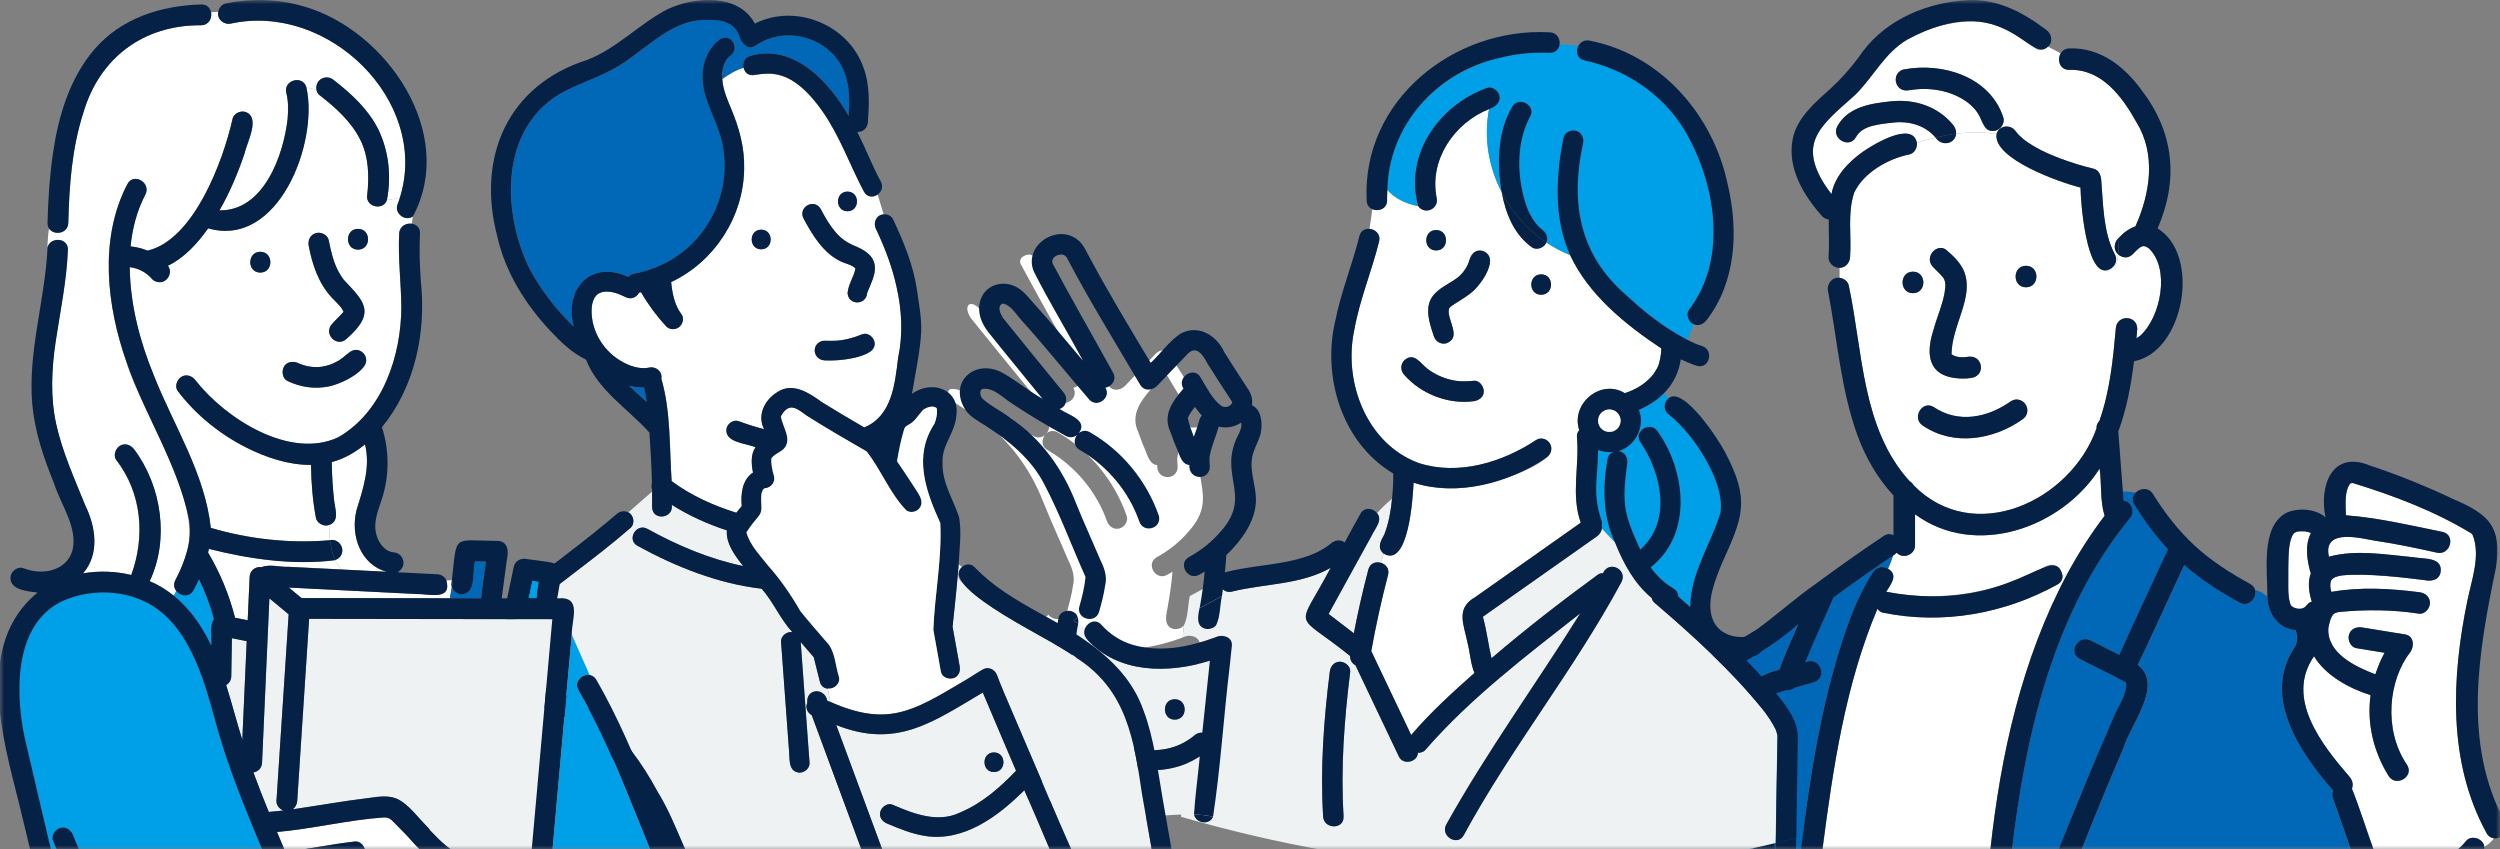 <svg width="312" height="106" viewBox="0 0 312 106" fill="none" xmlns="http://www.w3.org/2000/svg">
<rect x="0" y="0" width="312" height="106" fill="#808080" stroke="none"/>
<mask id="mask0_4_5104" style="mask-type:alpha" maskUnits="userSpaceOnUse" x="0" y="0" width="312" height="106">
<rect width="312" height="106" fill="#D9D9D9"/>
</mask>
<g mask="url(#mask0_4_5104)">
<path d="M229.578 33.429V34.671C230.105 34.739 230.62 35.101 230.726 35.641C232.49 43.89 232.341 53.47 238.309 60.043C238.526 60.171 238.708 60.349 238.827 60.571C246.351 68.19 258.435 62.536 261.645 53.462C261.606 53.109 261.759 52.777 262.002 52.526C263.302 48.859 263.71 44.877 264.046 41.023C264.14 39.253 266.69 39.266 266.728 41.023C266.694 41.419 266.656 41.814 266.622 42.21C266.779 42.12 266.941 42.018 267.09 41.908C269.699 39.551 270.856 33.489 268.152 30.97C268.11 30.936 267.799 30.779 267.816 30.77C267.124 30.524 266.605 31.268 266.197 31.715C265.738 32.251 264.832 32.208 264.335 31.74C264.293 32.127 264.242 32.506 264.186 32.876C263.821 33.319 263.366 33.659 262.907 33.897C262.907 33.846 262.915 33.791 262.92 33.74C260.34 34.246 259.677 25.215 259.651 23.411C257.164 22.798 248.68 19.833 249.178 16.719C247.52 16.459 245.828 16.464 244.128 16.685C244.03 18.012 242.224 18.297 241.569 17.17C240.787 17.361 240.013 17.587 239.244 17.851C239.295 18.463 238.912 19.169 238.271 19.284C235.614 19.82 232.562 21.577 231.41 24.053C230.547 26.61 231.091 29.452 230.9 32.098C230.849 32.812 230.33 33.425 229.582 33.438L229.578 33.429ZM241.633 46.149C239.333 43.597 242.542 39.062 242.721 36.096C243.146 34.748 241.943 34.144 241.195 33.272C240.043 31.991 241.935 30.085 243.091 31.374C243.775 32.136 244.604 32.808 245.093 33.727C246.47 37.215 243.482 40.7 243.546 44.209C244.612 45.124 246.674 43.75 247.184 45.473C247.647 48.191 242.806 47.37 241.633 46.149ZM252.846 35.854C251.12 35.854 251.116 33.17 252.846 33.17C254.576 33.17 254.576 35.854 252.846 35.854ZM241.344 50.807C242.802 51.722 244.349 52.169 246.058 52.028C247.843 51.884 249.53 51.02 251.01 50.046C251.613 49.646 252.493 49.927 252.846 50.527C253.228 51.182 252.973 51.965 252.365 52.364C248.765 54.9 243.788 55.704 239.992 53.126C238.534 52.211 239.877 49.889 241.344 50.807ZM238.742 33.901C240.468 33.901 240.472 36.586 238.742 36.586C237.012 36.586 237.012 33.901 238.742 33.901Z" fill="white"/>
<path d="M288.261 71.201C288.291 71.338 288.337 71.452 288.393 71.559C287.976 72.665 288.146 73.941 288.52 75.094C288.104 75.158 287.912 75.545 287.623 75.804C287.632 75.775 287.402 75.894 287.411 75.906C287.313 75.928 287.156 75.962 287.135 75.97C287.011 75.979 286.888 75.979 286.765 75.97C286.518 75.915 286.238 75.843 286.042 75.681C286.004 75.647 285.889 75.536 285.864 75.468C285.587 74.668 285.579 73.869 285.579 73.043C285.6 71.444 285.532 69.814 285.706 68.224C285.804 67.666 285.898 67.083 286.233 66.615C286.255 66.598 286.318 66.535 286.374 66.475C286.365 66.509 286.565 66.398 286.539 66.39C286.633 66.36 286.727 66.339 286.824 66.322C287.424 66.288 287.887 66.271 288.41 66.526C287.632 67.943 287.938 69.687 288.261 71.206V71.201Z" fill="white"/>
<path d="M293.393 60.282C293.354 60.277 293.332 60.282 293.401 60.277H293.393V60.282Z" fill="#00A0E9"/>
<path d="M293.052 60.711C293.052 60.711 293.039 60.745 293.035 60.762C293.035 60.754 293.039 60.741 293.052 60.711Z" fill="#00A0E9"/>
<path d="M293.693 98.794C293.647 98.666 293.587 98.552 293.515 98.445C293.719 97.956 293.596 97.386 293.239 96.965C289.796 92.983 285.137 87.146 288.788 81.905C290.276 84.355 293.217 85.917 295.848 86.755C295.368 90.256 296.201 93.774 298.089 96.824C298.998 98.292 301.315 96.943 300.405 95.472C297.345 90.979 298.169 84.768 300.771 81.424C301.327 80.731 301.281 79.361 300.18 79.182C298.386 78.889 296.588 78.6 294.794 78.306C294.076 78.191 293.353 78.481 293.145 79.242C292.967 79.889 293.366 80.778 294.08 80.892C295.253 81.084 296.422 81.271 297.595 81.463C297.128 82.322 296.745 83.232 296.448 84.156C293.94 83.207 290.374 81.509 290.578 78.383C290.671 77.893 290.871 76.762 291.424 76.507C291.296 76.57 291.64 76.439 291.704 76.421C291.938 76.358 291.815 76.387 292.006 76.366C295.317 76.051 298.624 76.081 301.918 76.587C302.641 76.672 303.257 75.907 303.257 75.247C303.257 74.465 302.637 73.988 301.918 73.907C298.288 73.444 294.573 73.227 290.952 73.869C290.778 73.354 290.782 72.754 290.918 72.469C291.126 72.031 291.798 71.891 292.269 71.814C295.343 71.495 300.218 72.108 302.543 72.393C303.355 72.572 304.316 72.448 304.566 71.508C304.949 69.462 302.509 69.793 301.191 69.543C297.727 69.219 294.063 68.551 290.65 69.474C289.825 65.816 294.799 67.228 296.401 67.479C298.994 67.862 301.566 68.398 304.124 68.972C305.808 69.351 306.522 66.765 304.838 66.386C300.826 65.569 296.856 64.625 292.767 64.306C292.737 63.114 292.601 61.885 293.043 60.77C293.039 60.817 293.239 60.456 293.247 60.417C293.29 60.366 293.341 60.319 293.404 60.294C293.54 60.307 293.319 60.345 293.404 60.294H293.413C293.489 60.29 293.634 60.285 293.63 60.281C298.747 61.855 303.827 63.774 308.43 66.573C308.468 66.62 308.519 66.667 308.57 66.718C309.616 69.317 308.473 72.291 307.946 74.89C305.952 84.496 305.442 95.11 310.322 103.963C310.547 104.38 310.883 104.575 311.236 104.618C310.942 105.052 310.526 105.392 310.05 105.698C309.973 104.694 308.456 104.15 307.784 104.962C304.962 108.481 300.227 108.157 296.333 106.907C296.384 106.698 296.384 106.477 296.316 106.277C295.449 103.788 294.578 101.3 293.71 98.811L293.693 98.794Z" fill="white"/>
<path d="M265.746 64.731C266.464 63.965 266.107 62.616 265.006 62.467C264.977 62.089 264.947 61.706 264.921 61.327C265.47 61.344 266.018 61.387 266.566 61.468C266.184 61.846 266.018 62.416 266.392 63.012C267.62 64.977 268.993 66.866 270.575 68.559C268.564 72.954 266.473 77.318 264.505 81.73C263.31 81.126 262.112 80.522 260.917 79.922C259.379 79.148 258.023 81.462 259.566 82.24C261.483 83.232 263.446 84.146 265.338 85.18C265.223 85.121 265.355 85.223 265.359 85.231C265.461 86.733 264.228 88.32 263.701 89.719C261.436 95.156 258.89 100.555 257.007 106.115H251.077C252.811 91.549 256.271 76.336 265.754 64.731H265.746Z" fill="#0068B7"/>
<path d="M228.57 24.222C228.995 21.959 230.713 20.189 232.536 18.909C233.841 17.998 238.704 15.063 239.235 17.845C240.004 17.581 240.778 17.356 241.56 17.164C239.558 14.769 236.183 15.042 233.446 15.782C232.634 16.029 232.017 16.382 231.622 17.109C230.793 18.624 228.477 17.271 229.306 15.756C230.645 13.306 233.569 12.893 236.077 12.642C238.971 12.353 241.866 13.289 243.749 15.595C244.008 15.914 244.144 16.305 244.119 16.684C245.815 16.467 247.511 16.462 249.169 16.718C249.504 15.586 251.005 15.484 251.596 16.437C251.876 16.807 252.22 17.118 252.578 17.415C253.899 18.428 255.583 19.211 257.104 19.776C258.452 20.278 259.833 20.721 261.236 21.044C261.869 21.189 262.146 21.763 262.222 22.337C262.49 25.434 262.452 28.961 263.927 31.735C264.432 32.688 263.718 33.573 262.915 33.734C262.915 33.785 262.906 33.841 262.902 33.892C263.366 33.649 263.816 33.309 264.182 32.871C264.241 32.501 264.292 32.122 264.33 31.735C263.684 31.152 263.85 30.195 264.445 29.655C265.023 29.016 265.729 28.51 266.494 28.246C268.343 24.128 269.104 19.262 266.617 15.237C264.84 12.047 262.294 8.588 258.256 8.711C257.058 8.745 256.692 7.465 257.16 6.661C256.65 6.367 256.118 6.099 255.583 5.827C255.162 6.206 254.469 6.376 253.993 6.019C251.668 4.274 249.139 2.641 246.125 2.666C243.354 2.688 240.391 3.543 238.011 4.947C235.222 6.593 233.832 9.524 231.601 11.762C229.926 13.438 227.716 14.884 226.657 16.994C225.527 19.364 227.032 22.303 228.566 24.218L228.57 24.222ZM237.56 8.673C242.402 7.742 248.344 9.554 250.006 14.642C250.231 15.331 249.742 16.105 249.071 16.292C247.566 16.637 247.485 15.122 246.831 14.131C246.363 13.416 245.709 12.829 244.973 12.387C243.294 11.379 241.411 11.047 239.618 11.111C238.551 11.132 237.042 11.749 236.621 10.324C236.442 9.669 236.842 8.809 237.556 8.673H237.56Z" fill="white"/>
<path d="M265.062 93.26C265.942 90.324 270.069 85.487 266.809 82.99C268.798 78.868 270.66 74.673 272.607 70.525C274.707 72.35 277.053 73.865 279.489 75.205C280.662 75.852 281.733 74.605 281.452 73.622C282.031 73.758 282.515 74.069 282.944 74.444C282.987 76.511 284.279 78.472 286.494 78.625C286.71 79.327 286.744 79.953 286.443 80.629C282.171 86.806 286.957 93.872 291.161 98.654C291.042 98.93 291.008 99.237 291.106 99.513C291.875 101.717 292.644 103.916 293.414 106.12H259.762C261.466 101.81 263.234 97.522 265.062 93.264V93.26Z" fill="#0068B7"/>
<path d="M220.197 87.554C220.746 86.699 222.012 86.393 222.952 86.112C223.313 86.154 223.678 86.065 223.959 85.823C224.754 85.597 225.549 85.367 226.339 85.142C228.214 84.529 227.024 81.773 225.277 82.653C226.373 79.926 227.623 77.259 228.796 74.562C231.257 72.754 233.761 71.001 236.294 69.291C236.116 69.874 235.89 70.431 235.644 70.984C235.062 70.644 234.241 70.665 233.769 71.384C232.116 73.894 230.998 76.761 230.05 79.603C227.308 88.175 225.693 97.168 224.835 106.111H221.519C221.06 99.955 220.163 93.689 220.202 87.55L220.197 87.554Z" fill="#0068B7"/>
<path d="M255.382 70.648C249.3 74.013 242.227 75.217 235.4 73.856C235.983 72.881 236.952 71.78 235.643 70.988C235.889 70.435 236.114 69.878 236.293 69.295C236.433 69.202 236.586 69.095 236.693 68.976C237.483 69.835 239.009 69.214 238.984 68.044V64.177C246.503 69.721 257.316 65.892 262.018 58.473C262.29 60.408 262.06 62.51 262.642 64.369C260.912 66.636 259.378 69.053 258.014 71.558C257.814 71.669 257.61 71.771 257.401 71.869C257.359 70.997 256.411 70.116 255.378 70.652L255.382 70.648Z" fill="white"/>
<path d="M227.487 105.796C228.758 95.697 230.339 85.402 234.309 75.971C234.479 76.222 234.721 76.413 235.023 76.464C242.436 77.974 250.134 76.609 256.735 72.963C257.236 72.703 257.423 72.286 257.406 71.865C257.615 71.767 257.819 71.665 258.019 71.555C252.327 82.186 249.666 94.195 248.382 106.115H227.423C227.453 106.013 227.478 105.907 227.487 105.8V105.796Z" fill="white"/>
<path d="M207.53 97.318C208.273 94.374 208.873 91.375 209.846 88.503C210.692 86.878 212.554 85.683 214.228 84.623C217.752 82.552 221.361 80.637 224.417 77.885C223.618 79.778 222.725 81.633 222.045 83.585C219.363 84.189 217.021 85.942 217.463 88.963C217.807 94.689 218.288 100.406 218.832 106.119H205.417C206.297 103.261 206.76 100.232 207.53 97.322V97.318Z" fill="#0068B7"/>
<path d="M257.053 105.698C259.166 100.329 261.389 95.007 263.688 89.715C264.215 88.32 265.452 86.725 265.346 85.227C265.342 85.219 265.21 85.112 265.325 85.176C263.429 84.142 261.469 83.232 259.552 82.236C258.009 81.458 259.365 79.144 260.904 79.918C262.099 80.522 263.297 81.126 264.492 81.726C266.46 77.314 268.551 72.95 270.561 68.555C268.98 66.858 267.607 64.973 266.379 63.008C266.009 62.412 266.171 61.838 266.553 61.463C267.114 60.91 268.151 60.783 268.691 61.655C270.17 64.024 271.862 66.232 273.924 68.125C275.994 70.027 278.37 71.533 280.827 72.882C281.167 73.069 281.358 73.332 281.439 73.618C281.014 73.52 280.533 73.511 279.985 73.651C280.533 73.515 281.014 73.52 281.439 73.618C281.719 74.6 280.648 75.842 279.475 75.2C277.039 73.86 274.693 72.346 272.593 70.52C270.646 74.668 268.785 78.863 266.795 82.985C270.051 85.478 265.924 90.319 265.048 93.255C263.221 97.513 261.452 101.801 259.748 106.111H256.985C256.977 105.97 256.989 105.83 257.045 105.694L257.053 105.698Z" fill="#062146"/>
<path d="M264.297 31.706C263.689 31.106 263.859 30.191 264.441 29.655C264.441 30.387 264.399 31.072 264.327 31.735C264.318 31.727 264.301 31.718 264.293 31.71L264.297 31.706Z" fill="#062146"/>
<path d="M203.02 104.953C203.976 100.699 204.954 96.445 206.012 92.217C206.829 88.303 207.628 85.725 211.156 83.449C213.74 81.581 216.647 80.224 219.325 78.497C221.842 76.659 224.141 74.575 226.704 72.788C229.454 70.759 232.247 68.789 235.082 66.887C235.524 66.59 235.958 66.607 236.306 66.798V61.834C234.317 59.698 232.817 57.086 231.822 54.359C229.722 48.607 229.293 42.333 228.141 36.355C227.937 35.475 228.634 34.535 229.582 34.675C230.109 34.743 230.623 35.105 230.73 35.645C232.489 43.894 232.345 53.478 238.313 60.047C238.529 60.174 238.712 60.353 238.831 60.574C246.359 68.198 258.439 62.54 261.648 53.466C261.61 53.112 261.763 52.781 262.005 52.53C263.306 48.863 263.714 44.881 264.05 41.026C264.143 39.257 266.694 39.27 266.732 41.026C266.698 41.422 266.66 41.818 266.626 42.213C266.783 42.124 266.945 42.022 267.093 41.911C269.703 39.555 270.859 33.492 268.156 30.974C268.113 30.94 267.803 30.783 267.82 30.774C267.684 30.723 267.463 30.693 267.34 30.744C266.383 31.144 265.984 32.565 264.73 31.995C264.887 31.616 264.989 31.191 264.989 30.719C264.989 31.191 264.887 31.612 264.73 31.995C264.585 31.935 264.454 31.85 264.339 31.744C264.407 31.085 264.449 30.395 264.454 29.664C265.032 29.026 265.737 28.519 266.502 28.256C268.351 24.138 269.112 19.271 266.626 15.246C264.849 12.056 262.303 8.597 258.265 8.721C257.066 8.755 256.701 7.474 257.168 6.67C258.095 7.202 258.953 7.814 259.625 8.708C258.953 7.81 258.095 7.198 257.168 6.67C257.372 6.317 257.738 6.053 258.265 6.036C262.12 5.921 265.104 8.274 267.272 11.252C271.331 16.544 271.909 22.423 269.27 28.507C274.719 31.833 272.581 43.907 266.324 45.085C265.958 48.071 265.406 51.036 264.364 53.853C264.556 56.346 264.743 58.839 264.934 61.336C264.415 61.319 263.901 61.315 263.383 61.315C263.901 61.315 264.415 61.315 264.934 61.336C264.964 61.714 264.994 62.097 265.019 62.476C266.12 62.629 266.477 63.969 265.759 64.739C256.276 76.349 252.811 91.557 251.081 106.123H248.395C249.679 94.203 252.34 82.194 258.031 71.563C259.208 70.916 260.275 70.087 261.236 69.368C260.275 70.091 259.204 70.916 258.031 71.563C259.391 69.057 260.93 66.641 262.66 64.373C262.078 62.518 262.307 60.417 262.035 58.477C257.334 65.896 246.52 69.725 239.001 64.182V68.049C239.027 69.215 237.501 69.84 236.71 68.981C236.604 69.104 236.451 69.206 236.311 69.299C236.413 68.972 236.498 68.636 236.57 68.287C236.502 68.632 236.413 68.968 236.311 69.299C233.777 71.005 231.274 72.758 228.813 74.57C227.644 77.267 226.39 79.931 225.293 82.662C227.04 81.781 228.23 84.538 226.356 85.15C225.561 85.376 224.766 85.606 223.975 85.831C223.695 86.074 223.329 86.163 222.968 86.12C221.187 86.673 219.699 86.924 220.175 89.179C220.515 94.833 220.996 100.482 221.531 106.119H218.849C218.309 100.406 217.825 94.688 217.481 88.962C217.038 85.946 219.381 84.185 222.063 83.585C222.743 81.632 223.631 79.778 224.434 77.884C221.374 80.637 217.77 82.551 214.246 84.623C210.59 86.903 209.749 87.779 208.882 91.897C207.598 96.598 206.731 101.444 205.434 106.119H203.313C203.063 105.83 202.931 105.434 203.037 104.962L203.02 104.953Z" fill="#062146"/>
<path d="M252.36 52.367C248.76 54.903 243.782 55.707 239.987 53.129C238.529 52.214 239.872 49.892 241.338 50.81C244.352 52.895 248.195 52.091 251.004 50.049C252.53 49.194 253.848 51.423 252.356 52.367H252.36Z" fill="#062146"/>
<path d="M224.805 105.795C225.837 96.955 227.278 88.081 230.045 79.607C230.993 76.765 232.111 73.898 233.765 71.388C234.241 70.669 235.061 70.647 235.639 70.988C234.934 72.562 234.02 74.068 233.331 75.799C234.024 74.068 234.934 72.562 235.639 70.988C236.948 71.779 235.979 72.881 235.397 73.855C251.052 76.795 256.416 67.197 257.402 71.868C256.114 72.481 254.707 72.838 253.173 72.583C254.703 72.838 256.114 72.481 257.402 71.868C257.424 72.29 257.232 72.711 256.731 72.966C250.129 76.612 242.432 77.977 235.019 76.467C234.717 76.412 234.475 76.22 234.305 75.974C230.267 85.503 228.766 95.921 227.419 106.119H224.826C224.805 106.016 224.792 105.91 224.8 105.804L224.805 105.795Z" fill="#062146"/>
<path d="M227.384 26.962C225.097 24.401 223.052 21.011 223.711 17.437C224.217 14.689 226.538 12.796 228.489 11.018C229.768 9.848 230.873 8.593 231.919 7.21C234.776 2.837 239.761 0.519 244.854 0.068C248.841 -0.37 252.241 1.374 255.344 3.701C256.041 4.186 256.279 5.219 255.578 5.828C254.757 5.407 253.933 4.973 253.176 4.407C253.933 4.977 254.757 5.411 255.578 5.828C253.308 8.104 250.188 -1.587 238.01 4.951C235.222 6.598 233.832 9.529 231.6 11.767C226.865 15.936 223.971 18.203 228.565 24.223C228.99 21.959 230.708 20.19 232.531 18.909C233.836 17.999 238.695 15.059 239.23 17.841C238.32 18.152 237.424 18.505 236.548 18.896C237.428 18.505 238.325 18.152 239.23 17.841C239.281 18.454 238.899 19.16 238.257 19.275C235.6 19.811 232.548 21.568 231.396 24.044C230.533 26.601 231.077 29.442 230.886 32.089C230.835 32.803 230.317 33.416 229.569 33.429C228.876 33.45 228.149 32.82 228.204 32.089C228.315 30.561 228.204 28.962 228.23 27.384C227.936 27.375 227.639 27.252 227.375 26.958L227.384 26.962Z" fill="#062146"/>
<path d="M237.564 8.674C242.406 7.742 248.348 9.555 250.01 14.643C250.235 15.332 249.746 16.106 249.075 16.293C247.566 16.638 247.494 15.123 246.835 14.132C246.507 13.613 246.074 13.201 245.602 12.809C243.46 11.231 240.752 10.835 238.274 11.261C236.561 11.656 235.877 9.168 237.56 8.674H237.564Z" fill="#062146"/>
<path d="M243.75 17.488C243.103 18.135 242.028 17.926 241.561 17.165C242.411 16.956 243.265 16.79 244.119 16.68C244.098 16.969 243.988 17.254 243.75 17.488Z" fill="#062146"/>
<path d="M229.305 15.753C230.644 13.303 233.569 12.89 236.076 12.639C238.971 12.35 241.866 13.286 243.749 15.591C244.008 15.91 244.144 16.302 244.119 16.68C243.264 16.791 242.41 16.957 241.56 17.165C240.251 15.638 238.202 15.038 236.246 15.306C234.657 15.515 232.514 15.544 231.622 17.11C230.793 18.629 228.476 17.272 229.305 15.757V15.753Z" fill="#062146"/>
<path d="M249.168 16.714C249.508 15.587 251 15.481 251.595 16.434C251.876 16.804 252.22 17.114 252.577 17.412C253.899 18.424 255.582 19.207 257.104 19.773C258.451 20.275 259.833 20.718 261.235 21.041C261.869 21.185 262.145 21.76 262.222 22.334C262.489 25.431 262.451 28.962 263.926 31.732C264.432 32.684 263.718 33.569 262.914 33.731C262.982 32.761 263.097 31.732 262.838 30.706C263.093 31.736 262.982 32.761 262.914 33.731C260.339 34.237 259.671 25.227 259.646 23.402C257.176 22.798 248.675 19.828 249.172 16.71L249.168 16.714Z" fill="#062146"/>
<path d="M238.738 33.905C240.463 33.905 240.468 36.59 238.738 36.59C237.008 36.59 237.008 33.905 238.738 33.905Z" fill="#062146"/>
<path d="M252.845 35.854C251.119 35.854 251.115 33.17 252.845 33.17C254.575 33.17 254.575 35.854 252.845 35.854Z" fill="#062146"/>
<path d="M294.212 107.672C294.008 108.404 294.463 109.093 295.148 109.327C299.959 110.995 306.157 111.216 309.668 106.843C309.944 106.498 310.084 106.081 310.033 105.681C309.957 104.677 308.439 104.133 307.768 104.945C304.945 108.464 300.21 108.14 296.317 106.89C296.368 106.681 296.368 106.46 296.3 106.26C295.347 103.669 294.557 100.993 293.515 98.445C293.719 97.956 293.596 97.386 293.239 96.965C289.796 92.983 285.137 87.146 288.789 81.905C290.276 84.355 293.218 85.917 295.849 86.755C295.369 90.256 296.202 93.774 298.089 96.824C298.999 98.292 301.315 96.943 300.406 95.471C297.345 90.975 298.166 84.776 300.771 81.424C301.328 80.731 301.281 79.361 300.18 79.182C298.387 78.889 296.589 78.6 294.795 78.306C294.076 78.191 293.354 78.48 293.146 79.242C292.967 79.888 293.367 80.778 294.081 80.892C295.254 81.084 296.423 81.271 297.596 81.463C297.128 82.322 296.746 83.232 296.448 84.155C293.936 83.203 290.374 81.509 290.578 78.383C290.672 77.893 290.872 76.762 291.424 76.507C291.297 76.57 291.641 76.438 291.705 76.421C291.938 76.358 291.815 76.387 292.006 76.366C295.318 76.051 298.625 76.081 301.919 76.587C302.641 76.672 303.258 75.907 303.258 75.247C303.258 74.465 302.637 73.988 301.919 73.907C298.289 73.444 294.574 73.227 290.952 73.869C290.778 73.354 290.782 72.754 290.918 72.469C291.127 72.031 291.798 71.891 292.27 71.814C295.352 71.495 300.21 72.108 302.544 72.393C303.355 72.571 304.316 72.448 304.567 71.508C304.949 69.466 302.505 69.793 301.192 69.543C297.728 69.219 294.064 68.551 290.65 69.474C289.826 65.82 294.799 67.228 296.402 67.479C298.994 67.862 301.566 68.398 304.125 68.972C305.808 69.351 306.522 66.764 304.839 66.386C300.826 65.569 296.856 64.625 292.767 64.306C292.738 63.097 292.601 61.847 293.061 60.719C293.052 60.736 293.048 60.753 293.044 60.77C293.039 60.817 293.239 60.456 293.248 60.417C293.29 60.366 293.341 60.319 293.405 60.294C293.541 60.307 293.32 60.345 293.405 60.294H293.413C293.49 60.29 293.634 60.285 293.63 60.281C298.748 61.855 303.827 63.774 308.431 66.573C308.469 66.62 308.52 66.667 308.571 66.718C309.617 69.317 308.473 72.291 307.946 74.89C305.953 84.496 305.443 95.106 310.322 103.963C310.547 104.38 310.883 104.575 311.236 104.618C311.495 104.231 311.657 103.771 311.657 103.188C311.657 103.767 311.495 104.231 311.236 104.618C312.175 104.728 313.234 103.716 312.639 102.61C307.253 92.804 309.336 81.229 311.5 70.819C312.235 65.727 310.666 64.221 306.208 62.302C302.833 60.711 299.339 59.273 295.789 58.107C291.003 56.125 289.414 60.63 290.217 64.557C288.942 63.446 286.71 63.336 285.261 64.038C282.086 65.846 283.016 71.321 282.961 74.452C283.454 74.877 283.879 75.388 284.304 75.813C283.879 75.388 283.454 74.881 282.961 74.452C283.004 76.519 284.296 78.48 286.51 78.634C286.727 79.335 286.761 79.961 286.459 80.637C282.183 86.814 286.974 93.885 291.178 98.662C291.059 98.939 291.025 99.245 291.122 99.521C291.892 101.725 292.661 103.924 293.43 106.128C293.639 106.66 293.745 107.345 294.229 107.689L294.212 107.672ZM293.405 60.277H293.396C293.358 60.277 293.337 60.277 293.405 60.277ZM287.407 75.907C287.31 75.928 287.152 75.962 287.131 75.971C287.008 75.979 286.884 75.979 286.761 75.971C286.515 75.915 286.234 75.843 286.039 75.681C286 75.647 285.881 75.537 285.86 75.469C285.58 74.669 285.575 73.869 285.575 73.044C285.597 71.444 285.529 69.815 285.703 68.224C285.801 67.666 285.894 67.084 286.23 66.616C286.251 66.599 286.315 66.535 286.37 66.475C286.362 66.509 286.561 66.399 286.536 66.39C286.629 66.36 286.723 66.339 286.821 66.322C287.42 66.288 287.888 66.271 288.406 66.526C287.611 68.041 287.905 69.985 288.389 71.559C287.973 72.665 288.143 73.941 288.517 75.094C288.1 75.158 287.909 75.545 287.62 75.805C287.628 75.775 287.399 75.894 287.407 75.907Z" fill="#062146"/>
<path d="M293.052 60.711C293.052 60.711 293.039 60.745 293.035 60.762C293.035 60.754 293.039 60.741 293.052 60.711Z" fill="#062146"/>
<path d="M245.534 44.536C247.264 44.157 247.931 46.62 246.248 47.123C241.543 47.744 239.847 45.446 241.36 41.005C241.675 39.546 243.46 35.811 242.503 34.641C242.121 34.143 241.619 33.735 241.199 33.267C240.047 31.986 241.938 30.08 243.094 31.369C248.046 35.309 243.668 39.371 243.549 44.208C244.106 44.6 244.854 44.659 245.538 44.536H245.534Z" fill="#062146"/>
<path d="M180.802 38.616C180.84 38.514 180.819 38.531 180.802 38.616Z" fill="#00A0E9"/>
<path d="M221.654 91.168C221.654 91.168 221.641 91.134 221.633 91.112C221.641 91.129 221.646 91.146 221.654 91.168Z" fill="#00A0E9"/>
<path d="M206.353 46.703C206.353 46.703 206.251 46.827 206.255 46.822C206.285 46.814 206.319 46.754 206.353 46.703Z" fill="#00A0E9"/>
<path d="M185.04 76.933C185.061 76.844 184.993 76.78 185.04 76.933Z" fill="#00A0E9"/>
<path d="M171.961 65.421C169.907 69.156 167.859 72.887 165.806 76.622C166.856 77.427 167.905 78.231 168.955 79.034C169.474 76.367 170.078 73.713 170.766 71.084C170.983 70.267 171.735 70.054 172.36 70.25L172.679 69.088C171.807 68.369 172.326 67.484 172.764 66.698C173.316 65.285 173.58 63.758 173.725 62.252C173.032 62.809 172.42 63.418 171.846 64.043C172.135 64.4 172.241 64.898 171.956 65.421H171.961Z" fill="#EFF2F3"/>
<path d="M200.618 57.219C200.673 56.832 200.979 56.547 201.341 56.403C200.678 56.471 200.023 56.39 199.424 56.16C199.411 59.112 198.739 62.12 199.874 64.958C199.951 65.162 199.942 65.375 199.891 65.575C199.917 65.702 199.917 65.83 199.904 65.957L201.566 67.719C199.985 64.422 199.981 60.75 200.622 57.215L200.618 57.219Z" fill="#00A0E9"/>
<path d="M204.797 52.505C204.776 54.207 203.632 55.841 201.975 56.3C202.799 56.364 203.195 57.155 203.071 57.9C202.842 59.584 202.629 61.307 202.795 63.009C203.025 64.966 203.896 66.808 204.699 68.59C208.669 65.106 207.377 59.04 204.699 55.156C203.811 53.769 206.017 52.493 206.901 53.867C210.416 58.848 211.249 66.706 206.004 70.802C206.761 71.853 207.683 72.768 208.839 73.436C209.273 73.687 209.451 74.065 209.456 74.448C209.953 74.882 210.455 75.312 210.948 75.754C210.943 71.577 213.566 67.841 214.709 64.004C215.037 61.864 214.034 59.41 212.95 57.466C211.713 55.245 210.106 53.199 208.125 51.595C207.556 51.127 207.679 50.106 208.236 49.702C208.053 49.481 207.866 49.264 207.658 49.072C206.782 49.957 205.702 50.659 204.533 51.148C204.691 51.574 204.789 52.025 204.797 52.505Z" fill="#00A0E9"/>
<path d="M221.829 91.81C221.761 91.602 221.731 91.376 221.655 91.168C221.332 90.398 220.545 89.236 219.916 88.441C215.933 83.57 211.232 79.286 206.459 75.206C206.28 75.053 206.174 74.845 206.123 74.623C203.972 72.845 202.599 70.327 201.562 67.723L199.9 65.962C199.849 66.341 199.624 66.694 199.288 66.932C194.54 70.276 189.801 73.628 185.053 76.967C185.529 78.639 185.72 80.439 186.132 82.145C190.413 78.49 194.872 75.028 199.403 71.718C199.594 71.577 199.819 71.531 200.045 71.539C200.75 69.893 203.165 71.024 202.34 72.645C196.461 83.566 188.589 93.312 182.677 104.207C181.924 105.67 179.727 104.377 180.475 102.918C185.55 93.809 191.692 85.374 197.218 76.529C190.553 81.762 183.497 87.114 177.882 93.576C177.648 93.852 177.291 93.958 176.938 93.941C176.921 95.107 175.115 95.511 174.592 94.448C174.341 93.92 174.091 93.397 173.84 92.869C172.276 89.585 170.716 86.301 169.151 83.017C168.701 82.796 168.476 82.336 168.467 81.847C161.369 76.125 161.764 78.98 166.061 70.854C162.321 72.994 157.841 72.807 153.756 73.819C152.748 74.075 152.111 73.185 152.179 72.394L148.485 74.389C148.226 75.581 148.294 76.95 147.754 78.044L147.597 79.55C147.656 79.528 148.03 79.384 147.928 79.426C148.706 79.162 149.837 79.554 149.73 80.571C149.641 81.421 149.552 82.268 149.463 83.119C148.71 89.377 148.324 95.724 147.38 101.935C171.595 108.89 197.503 111.141 221.599 105.206C221.667 101.012 221.74 95.209 221.82 91.802L221.829 91.81ZM167.672 101.901C167.774 103.543 165.224 103.53 165.126 101.901C164.756 95.868 165.211 89.845 165.955 83.859C166.04 83.174 166.469 82.583 167.23 82.583C167.859 82.583 168.59 83.174 168.505 83.859C167.761 89.845 167.307 95.868 167.676 101.901H167.672Z" fill="#EFF2F3"/>
<path d="M146.419 78.474C145.221 78.163 145.51 76.81 145.701 75.908C145.973 74.398 146.202 72.879 146.33 71.348C146.109 71.484 145.884 71.616 145.654 71.743C144.217 72.539 142.934 70.34 144.366 69.54C145.909 68.685 147.278 67.604 148.413 66.247C152.396 61.725 147.784 59.266 150.649 54.042C150.857 53.502 150.989 53.166 150.865 52.753C150.113 53.293 149.029 53.506 148.09 53.246C147.75 54.472 147.184 55.633 146.968 56.892C146.946 57.033 146.951 57.003 146.976 56.807C146.878 57.203 146.942 57.854 146.976 58.279C146.9 60.066 144.29 59.93 144.417 58.037C143.567 58.015 143.236 56.965 142.985 56.314C142.657 55.548 142.343 54.774 142.079 53.982C141.042 51.817 142.296 50.124 143.678 48.512C142.781 47.069 145.034 45.64 145.833 47.142C146.568 48.341 147.278 49.83 148.404 50.668C148.562 50.775 148.821 50.809 149.025 50.8C149.089 50.788 149.195 50.766 149.195 50.766C149.31 50.736 149.416 50.673 149.514 50.609C149.437 50.634 149.798 50.264 149.633 50.515C149.688 50.43 149.73 50.358 149.764 50.264C149.764 50.252 149.764 50.239 149.764 50.222C149.76 50.196 149.752 50.171 149.743 50.145C148.71 48.575 147.694 46.989 146.691 45.402C146.071 44.232 145.242 42.951 144.043 44.347C142.832 45.614 141.62 46.882 140.409 48.15C139.831 48.728 138.828 48.92 138.284 48.035C135.185 42.76 131.929 37.523 129.098 32.116C129.043 32.052 128.911 31.938 128.886 31.908C128.839 31.882 128.784 31.852 128.758 31.84C128.686 31.814 128.609 31.797 128.537 31.776C128.125 31.746 127.704 31.916 127.44 32.235C127.309 32.431 127.279 32.686 127.36 32.912C129.787 37.464 132.405 41.981 134.896 46.512C135.397 47.41 134.722 48.252 133.948 48.401C134.7 49.63 132.953 50.971 131.955 49.915C129.094 46.597 126.356 43.168 123.411 39.918C122.816 39.284 121.864 37.651 120.954 37.987C120.465 38.4 120.848 39.178 121.133 39.663C123.632 42.781 126.169 45.87 128.699 48.967C129.298 49.626 129.136 50.766 128.223 51.056C129.255 51.787 131.844 52.43 130.628 54.068C130.985 53.77 131.491 53.663 132.014 53.961C136.031 56.275 139.083 60.011 140.613 64.379C140.842 65.03 140.354 65.775 139.725 65.949C139.027 66.141 138.386 65.707 138.156 65.06C136.86 61.355 134.161 58.139 130.726 56.165C129.944 55.714 129.982 54.85 130.407 54.297C130.046 54.599 129.54 54.718 129.009 54.429C127.776 53.765 126.565 53.059 125.37 52.336C124.308 51.694 123.258 51.034 122.225 50.341C121.128 49.66 120.002 48.363 118.612 48.558C118.684 48.584 118.557 48.597 118.54 48.588C118.518 48.601 118.48 48.635 118.484 48.635C118.48 48.635 118.472 48.635 118.467 48.639C118.429 48.694 118.395 48.763 118.361 48.814C118.361 48.835 118.34 48.937 118.327 48.962C118.327 49.026 118.327 49.12 118.331 49.188C118.353 49.269 118.412 49.447 118.412 49.473C118.459 49.562 118.506 49.652 118.561 49.737C119.624 50.728 121.031 51.332 122.165 52.255C125.94 54.782 128.618 58.56 130.25 62.763C131.206 65.15 132.29 67.485 133.289 69.855C133.799 70.876 134.199 71.956 133.906 73.109C133.744 74.211 133.463 75.304 133.153 76.372C132.813 77.538 131.381 77.469 130.845 76.716L130.475 77.036C130.56 77.278 130.582 77.546 130.539 77.818L131.432 78.35C131.789 77.631 132.745 77.21 133.434 77.976C134.484 79.146 135.78 80.001 137.234 80.447C140.647 81.481 144.315 80.779 147.588 79.567L147.745 78.061C147.431 78.431 146.861 78.588 146.402 78.482L146.419 78.474Z" fill="white"/>
<path d="M172.113 30.137C171.195 33.859 169.669 37.437 169.01 41.219C167.629 47.681 170.57 55.398 177.052 57.785C182 59.389 187.5 57.704 191.708 54.913C192.261 54.492 193.136 54.832 193.451 55.368C194.747 57.623 187.759 59.712 186.225 60.184C182.973 61.111 179.594 61.286 176.415 60.235C176.325 62.039 175.824 70.896 172.683 69.084L172.364 70.245C172.955 70.432 173.427 70.985 173.227 71.755C172.402 74.891 171.709 78.06 171.131 81.251C172.793 84.743 174.455 88.24 176.117 91.733C178.506 88.916 181.252 86.436 184.006 83.986C183.522 82.799 183.462 81.438 183.139 80.191C182.697 77.936 181.613 75.912 184.134 74.503C188.516 71.411 192.898 68.322 197.281 65.229C196.023 61.745 197.145 58.074 196.8 54.492C196.771 54.19 196.894 53.909 197.094 53.688C195.984 50.412 199.763 47.217 202.768 49.064C204.154 48.638 205.455 47.834 206.352 46.694C206.556 46.358 206.772 46.069 206.934 45.699C207.087 45.35 207.35 44.159 207.329 43.482C202.853 40.513 198.271 36.799 195.946 31.83C194.905 31.413 193.91 30.886 192.983 30.26C192.733 30.916 191.776 31.286 191.177 30.856C188.954 29.265 187.904 26.644 187.424 24.011C185.804 20.893 185.141 17.256 185.838 13.605C181.486 15.341 178.357 19.919 179.288 24.666C179.611 26.053 177.83 26.878 176.988 25.717C175.497 25.436 174.064 24.777 173.137 23.688C173.116 24.122 173.099 24.556 173.103 24.994C173.112 26.07 172.02 26.436 171.263 26.1C171.157 26.929 171.05 27.75 170.906 28.555C171.628 28.614 172.334 29.222 172.109 30.133L172.113 30.137ZM192.342 34.238C193.982 34.238 193.982 36.786 192.342 36.786C190.701 36.786 190.701 34.238 192.342 34.238ZM181.082 35.204C182.242 34.57 183.169 33.511 183.475 32.205C183.964 30.605 186.331 31.26 185.932 32.881C185.311 35.531 183.216 36.961 181.141 38.186C181.056 38.267 180.971 38.347 180.882 38.424C180.852 38.479 180.818 38.539 180.784 38.586C180.95 38.335 180.861 38.509 180.806 38.633C180.623 40.019 182.459 42.125 180.508 42.844C179.824 43.031 179.152 42.61 178.94 41.955C178.54 40.717 177.996 39.228 178.344 37.914C178.701 36.574 179.968 35.863 181.082 35.208V35.204ZM179.233 28.708C180.874 28.708 180.874 31.256 179.233 31.256C177.592 31.256 177.592 28.708 179.233 28.708ZM175.25 44.975C176.474 43.886 177.261 45.337 178.149 46.026C179.152 46.779 180.321 47.285 181.558 47.498C182.331 47.626 183.122 47.609 183.9 47.52C184.61 47.426 185.145 48.179 185.175 48.796C185.209 49.544 184.559 49.987 183.9 50.072C180.729 50.485 177.358 49.179 175.25 46.779C174.778 46.243 174.757 45.511 175.25 44.975Z" fill="white"/>
<path d="M193.418 6.583C183.255 6.034 173.368 12.972 173.139 23.689C174.065 24.778 175.498 25.437 176.99 25.718C175.221 19.328 179.57 13.143 185.538 10.982C186.179 10.722 186.936 11.267 187.106 11.871C187.361 12.781 186.596 13.347 185.839 13.606C185.142 17.256 185.805 20.894 187.425 24.012C186.813 20.511 186.864 16.444 188.738 13.309C189.593 11.909 191.794 13.189 190.94 14.598C189.125 17.971 189.304 22.506 190.664 26.135C191.046 27.058 191.786 28.168 192.466 28.657C192.989 29.032 193.248 29.661 192.989 30.261C193.916 30.887 194.91 31.414 195.952 31.831C193.903 27.296 194.166 21.978 195.118 17.21C195.254 16.533 196.058 16.146 196.687 16.32C197.384 16.512 197.711 17.214 197.575 17.89C195.939 25.309 197.112 31.84 203.046 36.91C205.32 39.05 207.828 40.977 210.608 42.42C210.863 41.769 211.109 41.105 211.385 40.463C210.748 40.216 210.344 39.242 210.79 38.655C215.751 32.18 214.072 22.621 210.144 16.091C207.364 11.615 202.829 8.65 197.724 7.527C196.789 7.323 196.636 6.404 196.98 5.74C196.202 5.621 195.412 5.562 194.634 5.523C194.566 6.093 194.162 6.608 193.418 6.583Z" fill="#00A0E9"/>
<path d="M221.6 91.023C221.612 91.062 221.621 91.083 221.634 91.117C221.621 91.087 221.608 91.058 221.6 91.023Z" fill="#00A0E9"/>
<path d="M192.984 30.265C193.247 29.665 192.984 29.031 192.461 28.661C191.781 28.172 191.041 27.062 190.659 26.139C189.298 22.514 189.12 17.975 190.935 14.601C191.793 13.197 189.587 11.913 188.733 13.312C186.859 16.448 186.808 20.51 187.42 24.016C188.725 26.526 190.65 28.695 192.979 30.265H192.984Z" fill="#062146"/>
<path d="M187.424 24.016C187.904 26.649 188.954 29.27 191.177 30.86C191.776 31.286 192.733 30.92 192.984 30.265C190.659 28.695 188.729 26.526 187.424 24.016Z" fill="#062146"/>
<path d="M215.611 22.991C213.8 14.325 207.25 6.804 198.396 5.072C197.728 4.923 197.227 5.268 196.976 5.744C199.152 6.076 201.231 6.829 202.659 8.548C201.227 6.829 199.152 6.076 196.976 5.744C196.632 6.408 196.785 7.323 197.72 7.531C202.825 8.658 207.36 11.623 210.14 16.095C214.068 22.625 215.747 32.184 210.786 38.659C210.34 39.246 210.744 40.22 211.381 40.467C211.658 39.824 211.968 39.203 212.346 38.637C211.968 39.207 211.662 39.828 211.381 40.467C211.993 40.739 212.593 40.454 212.988 39.948C216.694 35.132 216.967 28.708 215.615 22.995L215.611 22.991Z" fill="#062146"/>
<path d="M191.705 54.913C187.501 57.704 182.001 59.389 177.049 57.785C170.562 55.398 167.625 47.681 169.006 41.219C169.67 37.438 171.191 33.855 172.109 30.137C172.335 29.227 171.625 28.614 170.906 28.559C170.651 29.959 170.273 31.294 169.542 32.515C170.273 31.294 170.656 29.959 170.906 28.559C170.367 28.517 169.823 28.78 169.653 29.461C168.785 32.975 167.391 36.348 166.673 39.896C164.96 46.988 167.425 55.233 173.878 59.099C173.89 60.15 173.827 61.21 173.725 62.256C173.58 63.762 173.317 65.289 172.764 66.702C172.326 67.489 171.808 68.374 172.679 69.093C175.782 70.943 176.339 62.035 176.411 60.244C181.915 61.988 188.283 60.308 192.993 57.117C194.391 56.164 193.163 54.105 191.705 54.913Z" fill="#062146"/>
<path d="M167.676 101.9C167.306 95.868 167.761 89.844 168.505 83.858C168.59 83.173 167.858 82.582 167.229 82.582C166.469 82.582 166.039 83.169 165.954 83.858C165.21 89.844 164.756 95.868 165.125 101.9C165.227 103.529 167.773 103.542 167.671 101.9H167.676Z" fill="#062146"/>
<path d="M179.23 31.256C180.87 31.256 180.87 28.708 179.23 28.708C177.589 28.708 177.589 31.256 179.23 31.256Z" fill="#062146"/>
<path d="M185.04 31.312C183.934 31.023 183.463 32.027 183.233 32.92C182.919 33.631 182.425 34.269 181.796 34.728C180.53 35.639 178.787 36.252 178.345 37.911C177.996 39.221 178.54 40.714 178.94 41.952C179.153 42.607 179.824 43.033 180.508 42.841C182.459 42.118 180.619 40.021 180.806 38.63C180.861 38.51 180.955 38.336 180.785 38.583C180.819 38.532 180.853 38.472 180.883 38.421C180.972 38.344 181.053 38.264 181.142 38.183C181.958 37.596 183.305 36.928 184.104 36.094C185.069 35.056 187.156 32.129 185.04 31.312ZM180.802 38.621C180.84 38.519 180.819 38.536 180.802 38.621Z" fill="#062146"/>
<path d="M181.864 47.55C180.516 47.371 179.233 46.848 178.145 46.027C177.256 45.338 176.461 43.887 175.246 44.976C174.753 45.513 174.774 46.244 175.246 46.78C177.354 49.179 180.72 50.486 183.896 50.073C184.554 49.988 185.205 49.55 185.171 48.797C185.145 48.18 184.605 47.431 183.896 47.52C183.22 47.61 182.548 47.61 181.868 47.55H181.864Z" fill="#062146"/>
<path d="M192.338 36.786C193.979 36.786 193.979 34.238 192.338 34.238C190.697 34.238 190.697 36.786 192.338 36.786Z" fill="#062146"/>
<path d="M221.62 91.078C221.68 91.244 221.675 91.223 221.654 91.163C221.641 91.133 221.633 91.104 221.62 91.078Z" fill="#062146"/>
<path d="M221.607 105.219C221.599 105.853 221.59 106.487 221.577 107.121C221.552 108.763 224.102 108.763 224.123 107.121C224.136 106.266 224.149 105.411 224.162 104.556C223.312 104.785 222.457 105.007 221.603 105.219H221.607Z" fill="#062146"/>
<path d="M221.127 85.913C220.001 84.561 218.802 83.272 217.565 82.017C218.046 82.004 218.53 81.953 219.002 81.855C220.6 81.379 219.954 79.017 218.326 79.396C216.422 79.787 214.424 79.06 213.744 77.295C212.898 75.104 214.046 72.436 214.862 70.377C217.497 64.57 218.479 62.469 215.283 56.424C214.514 54.909 210.067 48.111 208.235 49.702C207.679 50.106 207.555 51.132 208.125 51.595C210.101 53.199 211.712 55.245 212.949 57.466C214.033 59.41 215.036 61.865 214.709 64.005C213.561 67.842 210.943 71.577 210.947 75.755C210.454 75.312 209.953 74.882 209.455 74.449C209.455 74.066 209.273 73.687 208.839 73.436C207.683 72.768 206.765 71.853 206.004 70.803C211.249 66.702 210.416 58.849 206.901 53.867C206.017 52.489 203.811 53.769 204.703 55.152C207.381 59.036 208.673 65.102 204.703 68.586C203.9 66.804 203.033 64.962 202.799 63.005C202.633 61.303 202.841 59.58 203.075 57.896C203.194 57.151 202.803 56.356 201.979 56.296C204.091 55.726 205.371 53.174 204.537 51.149C205.702 50.659 206.786 49.958 207.662 49.073C208.805 47.945 209.54 46.427 209.761 44.844C210.407 45.15 211.062 45.427 211.742 45.644C213.306 46.146 213.978 43.687 212.418 43.185C211.7 42.955 211.249 42.755 210.603 42.419C207.827 40.977 205.32 39.05 203.041 36.91C197.107 31.843 195.934 25.305 197.571 17.89C197.707 17.213 197.379 16.512 196.682 16.32C196.053 16.146 195.25 16.533 195.114 17.209C194.162 21.982 193.898 27.296 195.947 31.831C196.636 32.107 197.345 32.337 198.077 32.507C197.345 32.337 196.64 32.103 195.947 31.831C198.268 36.804 202.854 40.513 207.33 43.483C207.356 44.155 207.088 45.359 206.935 45.699C206.773 46.069 206.556 46.358 206.352 46.695C205.451 47.835 204.155 48.639 202.769 49.064C199.764 47.218 195.985 50.413 197.095 53.688C196.899 53.91 196.772 54.19 196.801 54.492C197.146 58.074 196.023 61.746 197.282 65.23C192.899 68.323 188.517 71.411 184.135 74.504C181.614 75.912 182.698 77.941 183.14 80.192C183.463 81.438 183.523 82.799 184.007 83.986C181.253 86.433 178.507 88.917 176.118 91.733C174.456 88.24 172.794 84.744 171.132 81.251C171.71 78.06 172.403 74.891 173.228 71.756C173.432 70.986 172.956 70.433 172.365 70.246C171.74 70.046 170.983 70.263 170.771 71.079C170.078 73.708 169.474 76.363 168.96 79.03C167.91 78.226 166.86 77.422 165.81 76.618C167.587 73.385 169.364 70.152 171.141 66.923C171.527 66.064 172.628 64.924 171.859 64.043C170.38 65.659 169.156 67.404 167.511 68.718C169.156 67.4 170.375 65.659 171.859 64.043C171.349 63.409 170.273 63.213 169.768 64.132C169.113 65.323 168.463 66.51 167.808 67.701C167.294 67.297 166.622 67.395 166.129 67.804C164.501 69.148 162.393 69.752 160.357 70.139C157.943 70.599 155.481 70.764 153.093 71.369C152.51 71.517 152.234 71.943 152.191 72.402C152.123 73.194 152.761 74.083 153.768 73.828C157.853 72.815 162.333 73.002 166.074 70.862C161.764 79.001 161.402 76.142 168.48 81.855C168.488 82.344 168.714 82.804 169.164 83.025C170.728 86.309 172.288 89.593 173.852 92.877C174.103 93.405 174.354 93.933 174.605 94.456C175.128 95.519 176.934 95.111 176.951 93.945C177.304 93.966 177.661 93.856 177.895 93.579C183.51 87.113 190.566 81.766 197.231 76.533C191.705 85.373 185.563 93.813 180.488 102.922C179.74 104.376 181.937 105.67 182.689 104.211C188.602 93.316 196.474 83.569 202.353 72.649C203.173 71.049 200.78 69.88 200.057 71.543C199.832 71.534 199.607 71.581 199.415 71.722C194.884 75.031 190.421 78.494 186.145 82.149C185.737 80.443 185.542 78.639 185.065 76.971C189.813 73.632 194.557 70.279 199.301 66.936C199.636 66.698 199.862 66.344 199.913 65.966C199.93 65.838 199.926 65.711 199.9 65.583C199.951 65.379 199.955 65.17 199.883 64.966C199.271 63.286 199.126 61.682 199.245 59.908C199.326 58.657 199.437 57.415 199.437 56.169C200.036 56.398 200.691 56.479 201.354 56.411C200.992 56.556 200.682 56.836 200.631 57.228C199.989 60.763 199.994 64.434 201.575 67.731C202.616 70.335 203.985 72.853 206.136 74.632C206.187 74.853 206.289 75.061 206.471 75.214C211.245 79.294 215.946 83.578 219.929 88.449C220.571 89.278 221.183 90.138 221.633 91.087C221.625 91.065 221.621 91.052 221.612 91.027C221.723 91.278 221.765 91.554 221.846 91.818C221.765 95.234 221.693 101.02 221.625 105.223C222.479 105.015 223.334 104.793 224.184 104.559C224.243 100.386 224.303 96.213 224.366 92.035C224.4 89.7 222.551 87.602 221.144 85.918L221.127 85.913ZM206.352 46.703C206.318 46.758 206.284 46.814 206.255 46.822C206.25 46.822 206.34 46.716 206.352 46.703ZM185.04 76.933C185.061 76.844 184.993 76.78 185.04 76.933ZM201.864 53.471C201.83 53.505 201.792 53.544 201.753 53.578C201.77 53.569 201.783 53.561 201.809 53.548C201.673 53.629 201.545 53.735 201.396 53.803C201.294 53.833 201.192 53.867 201.086 53.888C201.107 53.888 201.116 53.888 201.145 53.888C200.869 53.914 200.597 53.914 200.338 53.812C200.351 53.82 200.359 53.825 200.372 53.833C200.359 53.825 200.342 53.816 200.325 53.807C200.291 53.799 200.147 53.744 200.227 53.752C200.036 53.68 199.921 53.556 199.785 53.399C199.866 53.531 199.739 53.391 199.717 53.34C199.739 53.357 199.756 53.369 199.768 53.382C199.751 53.365 199.734 53.352 199.717 53.34C199.666 53.267 199.619 53.191 199.581 53.114C199.581 53.131 199.586 53.144 199.59 53.161C199.496 52.897 199.415 52.633 199.449 52.353C199.445 52.37 199.441 52.382 199.437 52.404C199.483 52.144 199.556 51.889 199.717 51.676C199.709 51.685 199.705 51.689 199.696 51.697C199.705 51.689 199.717 51.676 199.726 51.668C199.743 51.629 199.832 51.527 199.819 51.574C199.943 51.383 200.168 51.315 200.342 51.2C200.678 51.068 201.065 51.085 201.4 51.217C201.838 51.408 202.153 51.812 202.234 52.28C202.234 52.259 202.234 52.242 202.234 52.212C202.217 52.251 202.276 52.408 202.242 52.412C202.255 52.502 202.246 52.582 202.242 52.672C202.191 52.969 202.076 53.259 201.864 53.48V53.471Z" fill="#062146"/>
<path d="M193.418 4.034C181.478 3.366 169.95 12.504 170.558 24.999C170.558 25.565 170.868 25.93 171.268 26.105C171.362 25.356 171.459 24.599 171.583 23.846C171.455 24.603 171.362 25.356 171.268 26.105C172.025 26.441 173.117 26.075 173.109 24.999C173.109 24.565 173.117 24.127 173.143 23.693C172.501 22.936 172.097 21.978 172.097 20.783C172.097 21.974 172.501 22.936 173.143 23.693C173.304 15.682 179.242 9.076 186.893 7.289C189.069 6.723 191.14 6.506 193.422 6.587C194.166 6.612 194.57 6.102 194.638 5.528C194.718 4.838 194.319 4.068 193.422 4.034H193.418Z" fill="#062146"/>
<path d="M187.106 11.875C186.941 11.266 186.18 10.726 185.538 10.986C179.557 13.164 175.23 19.311 176.99 25.722C177.564 25.828 178.15 25.884 178.716 25.884C178.15 25.884 177.564 25.833 176.99 25.722C177.832 26.883 179.613 26.062 179.289 24.671C178.359 19.924 181.491 15.342 185.84 13.61C185.967 12.943 186.137 12.27 186.358 11.607C186.137 12.275 185.967 12.943 185.84 13.61C186.596 13.351 187.361 12.785 187.106 11.875Z" fill="#062146"/>
<path d="M200.971 53.906C200.925 53.901 200.954 53.884 201.086 53.889C201.192 53.863 201.294 53.833 201.396 53.803C201.498 53.752 201.592 53.697 201.685 53.629C201.63 53.663 201.613 53.654 201.753 53.578C202.03 53.348 202.187 53.016 202.242 52.663C202.246 52.578 202.255 52.493 202.242 52.404C202.234 52.395 202.229 52.349 202.229 52.272C202.149 51.8 201.834 51.4 201.396 51.208C201.061 51.077 200.674 51.059 200.338 51.191C200.159 51.306 199.934 51.374 199.815 51.566C199.815 51.583 199.781 51.621 199.713 51.668C199.594 51.834 199.513 52.021 199.471 52.217C199.441 52.293 199.416 52.812 199.539 52.991C199.535 52.953 199.547 52.965 199.577 53.106C199.62 53.182 199.662 53.259 199.713 53.331C199.883 53.484 199.998 53.672 200.223 53.748C200.244 53.752 200.283 53.774 200.334 53.808C200.538 53.884 200.755 53.914 200.971 53.897V53.906Z" fill="white"/>
<path d="M199.564 53.076C199.573 53.102 199.586 53.132 199.59 53.157C199.59 53.136 199.581 53.123 199.581 53.11C199.577 53.097 199.573 53.089 199.564 53.076Z" fill="white"/>
<path d="M201.145 53.893C201.12 53.893 201.107 53.893 201.086 53.893C201.077 53.893 201.073 53.897 201.064 53.897C201.09 53.897 201.12 53.893 201.145 53.897V53.893Z" fill="white"/>
<path d="M201.057 53.897H201.065C201.035 53.897 201.001 53.901 200.972 53.905C200.993 53.905 201.018 53.905 201.057 53.897Z" fill="white"/>
<path d="M199.815 51.57C199.828 51.523 199.739 51.621 199.722 51.664C199.751 51.638 199.785 51.608 199.815 51.57Z" fill="white"/>
<path d="M201.706 53.612C201.706 53.612 201.693 53.621 201.685 53.625C201.693 53.625 201.698 53.617 201.706 53.612Z" fill="white"/>
<path d="M199.462 52.259C199.454 52.306 199.445 52.357 199.437 52.4C199.454 52.344 199.458 52.276 199.471 52.23C199.471 52.238 199.466 52.246 199.462 52.255V52.259Z" fill="white"/>
<path d="M201.809 53.549C201.788 53.562 201.771 53.57 201.754 53.579C201.737 53.591 201.724 53.604 201.707 53.613C201.741 53.591 201.771 53.566 201.809 53.549Z" fill="white"/>
<path d="M199.691 51.695C199.691 51.695 199.705 51.682 199.713 51.673L199.722 51.664C199.722 51.664 199.7 51.686 199.691 51.695Z" fill="white"/>
<path d="M202.246 52.331C202.246 52.331 202.237 52.306 202.237 52.293C202.237 52.331 202.237 52.37 202.242 52.408C202.25 52.416 202.259 52.387 202.246 52.331Z" fill="white"/>
<path d="M199.565 53.076C199.556 53.05 199.552 53.021 199.539 52.995C199.539 53.012 199.552 53.042 199.565 53.076Z" fill="white"/>
<path d="M200.367 53.838C200.367 53.838 200.346 53.825 200.333 53.816H200.32C200.32 53.816 200.354 53.829 200.367 53.838Z" fill="white"/>
<path d="M200.261 53.79C200.261 53.79 200.303 53.803 200.324 53.811C200.295 53.79 200.265 53.773 200.227 53.756C200.188 53.747 200.188 53.769 200.261 53.79Z" fill="white"/>
<path d="M199.717 53.34C199.734 53.361 199.747 53.387 199.764 53.412C199.87 53.54 199.776 53.361 199.717 53.34Z" fill="white"/>
<path d="M202.241 52.403C202.233 52.361 202.241 52.314 202.229 52.272C202.229 52.348 202.229 52.395 202.241 52.403Z" fill="#062146"/>
<path d="M199.768 53.383C199.768 53.383 199.781 53.396 199.785 53.401C199.781 53.396 199.776 53.387 199.768 53.383Z" fill="#062146"/>
<path d="M200.971 53.906C201.009 53.906 201.047 53.906 201.086 53.889C200.954 53.88 200.924 53.901 200.971 53.906Z" fill="#062146"/>
<path d="M201.685 53.625C201.711 53.608 201.732 53.596 201.753 53.574C201.613 53.651 201.63 53.655 201.685 53.625Z" fill="#062146"/>
<path d="M199.815 51.57C199.785 51.604 199.751 51.634 199.721 51.664L199.713 51.672C199.777 51.626 199.811 51.587 199.815 51.57Z" fill="#062146"/>
<path d="M199.475 52.225C199.466 52.259 199.453 52.306 199.449 52.349C199.492 52.195 199.487 52.183 199.475 52.225Z" fill="#062146"/>
<path d="M200.32 53.807H200.333C200.282 53.773 200.248 53.756 200.223 53.752C200.257 53.769 200.286 53.79 200.32 53.807Z" fill="#062146"/>
<path d="M199.538 52.999C199.551 53.037 199.56 53.076 199.577 53.114C199.547 52.974 199.53 52.961 199.538 52.999Z" fill="#062146"/>
<path d="M134.556 77.819C133.336 84.919 131.636 91.942 129.672 98.872C135.839 104.037 141.909 101.527 149.012 101.642C149.165 99.234 149.514 96.822 149.735 94.414C144.528 97.805 137.416 95.771 133.009 91.76C131.793 90.653 133.599 88.854 134.811 89.956C138.42 93.236 144.906 95.333 149.042 91.785C149.331 91.534 149.696 91.411 150.049 91.428C150.364 88.441 150.678 85.451 150.993 82.464C145.816 84.081 139.529 84.102 135.648 79.776C135.24 79.32 135.236 78.78 135.448 78.346L134.556 77.814C134.556 77.814 134.556 77.819 134.556 77.823V77.819ZM146.615 87.263C148.255 87.263 148.255 89.811 146.615 89.811C144.974 89.811 144.974 87.263 146.615 87.263Z" fill="#EFF2F3"/>
<path d="M149.701 75.904C149.509 76.806 149.22 78.163 150.419 78.469C150.878 78.575 151.448 78.418 151.762 78.048C152.306 76.954 152.234 75.585 152.493 74.394L149.701 75.904Z" fill="#062146"/>
<path d="M157.351 53.965C157.585 52.834 157.424 51.089 156.246 50.583C156.34 49.932 156.212 49.239 155.774 48.588C154.754 47.061 153.781 45.504 152.795 43.955C151.834 41.837 149.522 40.428 147.303 41.654C145.879 42.628 144.859 44.1 143.609 45.282C140.936 40.828 138.241 36.37 135.797 31.784C135.461 31.154 135.172 30.504 134.615 30.027C132.043 27.781 127.704 30.559 129 33.843C130.904 37.633 133.144 41.279 135.159 45.019C133.149 42.666 131.206 40.254 129.111 37.978C128.392 37.17 127.721 36.242 126.726 35.757C124.987 34.911 122.862 35.621 122.322 37.578C121.931 38.991 122.48 40.36 123.347 41.458C125.57 44.253 127.852 46.997 130.101 49.766C128.435 48.822 126.943 47.584 125.294 46.627C121.766 44.542 118.148 47.724 120.571 51.281C121.221 52.127 122.186 52.595 123.062 53.17C125.952 55.046 128.719 57.3 130.318 60.419C132.29 64.154 133.744 68.157 135.474 72.007C135.38 73.07 135.053 74.53 134.709 75.674C134.59 76.082 134.67 76.431 134.857 76.695C135.393 77.448 136.825 77.52 137.165 76.35C137.476 75.278 137.756 74.189 137.918 73.088C138.211 71.935 137.816 70.858 137.301 69.833C136.303 67.463 135.219 65.128 134.262 62.741C132.626 58.538 129.952 54.761 126.178 52.234C125.043 51.311 123.632 50.706 122.573 49.715C122.518 49.63 122.467 49.545 122.424 49.452C122.424 49.426 122.365 49.247 122.344 49.166C122.339 49.098 122.339 49.005 122.339 48.941C122.352 48.916 122.369 48.813 122.373 48.792C122.407 48.737 122.446 48.669 122.48 48.618C122.488 48.613 122.492 48.609 122.497 48.614C122.492 48.614 122.531 48.579 122.552 48.567L122.56 48.558C122.56 48.558 122.616 48.528 122.624 48.537C124.01 48.337 125.136 49.634 126.237 50.319C127.266 51.013 128.32 51.672 129.383 52.315C130.581 53.038 131.793 53.744 133.021 54.408C133.552 54.693 134.062 54.574 134.42 54.276C133.994 54.829 133.956 55.697 134.738 56.143C138.173 58.117 140.868 61.333 142.168 65.039C142.674 66.63 145.042 65.979 144.625 64.362C143.095 59.993 140.043 56.254 136.026 53.944C135.503 53.642 134.998 53.752 134.641 54.05C135.856 52.412 133.272 51.77 132.235 51.038C133.149 50.745 133.306 49.613 132.711 48.95C130.182 45.852 127.644 42.764 125.145 39.646C124.86 39.161 124.477 38.382 124.966 37.97C124.919 38.029 125.004 37.953 125.013 37.948C125.196 37.867 125.238 37.872 125.519 37.995C126.301 38.336 126.87 39.28 127.423 39.905C130.364 43.155 133.102 46.58 135.967 49.903C136.957 50.949 138.717 49.622 137.96 48.388C138.734 48.239 139.41 47.397 138.908 46.499C136.413 41.973 133.799 37.451 131.372 32.899C131.287 32.673 131.317 32.418 131.453 32.222C131.716 31.903 132.137 31.733 132.549 31.763C132.622 31.784 132.698 31.805 132.77 31.827C132.796 31.839 132.851 31.869 132.898 31.895C132.923 31.924 133.055 32.039 133.11 32.103C135.941 37.51 139.197 42.747 142.296 48.022C142.84 48.907 143.843 48.715 144.421 48.137C145.633 46.869 146.844 45.602 148.055 44.334C149.254 42.938 150.087 44.223 150.704 45.389C151.707 46.976 152.723 48.562 153.755 50.132C153.764 50.158 153.772 50.183 153.777 50.209C153.777 50.226 153.777 50.239 153.777 50.251C153.747 50.349 153.7 50.422 153.645 50.502C153.811 50.251 153.445 50.621 153.526 50.596C153.428 50.66 153.322 50.724 153.207 50.753C153.207 50.753 153.101 50.77 153.037 50.787C152.829 50.796 152.574 50.762 152.417 50.655C151.29 49.817 150.58 48.328 149.845 47.129C149.046 45.627 146.797 47.056 147.69 48.499C146.313 50.115 145.054 51.8 146.092 53.969C146.355 54.761 146.67 55.535 146.997 56.301C147.248 56.952 147.579 58.002 148.429 58.024C148.306 59.912 150.912 60.049 150.988 58.266C150.954 57.841 150.891 57.185 150.988 56.794C150.963 56.99 150.959 57.02 150.98 56.879C151.201 55.62 151.766 54.459 152.102 53.233C153.041 53.493 154.125 53.28 154.878 52.74C155.001 53.153 154.869 53.489 154.661 54.029C151.792 59.257 156.408 61.703 152.425 66.234C151.29 67.591 149.917 68.672 148.378 69.527C146.946 70.322 148.23 72.526 149.666 71.73C149.892 71.603 150.117 71.471 150.342 71.335C150.215 72.866 149.985 74.385 149.713 75.895L152.506 74.385C152.748 72.692 152.939 70.995 153.046 69.284C154.954 67.425 156.812 64.966 156.744 62.176C156.659 60.176 155.766 58.381 156.446 56.394C156.727 55.573 157.177 54.803 157.368 53.957L157.351 53.965ZM135.24 71.441C135.214 71.377 135.21 71.369 135.24 71.441ZM122.475 48.626C122.433 48.656 122.373 48.779 122.475 48.626ZM132.235 31.767C132.175 31.771 132.111 31.771 132.235 31.767ZM147.354 56.943C147.363 56.994 147.367 57.045 147.384 57.1C147.418 57.207 147.375 57.207 147.354 56.943ZM148.242 52.098L148.234 52.115C148.238 52.085 148.242 52.059 148.234 52.042C148.242 52.055 148.242 52.076 148.242 52.102V52.098ZM148.242 52.127C148.242 52.127 148.242 52.144 148.238 52.153C148.238 52.149 148.238 52.144 148.238 52.14C148.238 52.14 148.238 52.132 148.242 52.127ZM148.225 52.191V52.2C148.208 52.264 148.187 52.289 148.225 52.191ZM149.696 52.378C149.505 53.106 149.237 53.803 148.991 54.51C148.701 53.744 148.387 52.965 148.238 52.157C148.463 51.651 148.77 51.213 149.131 50.783C149.399 51.162 149.683 51.528 149.985 51.864C149.853 52.004 149.751 52.174 149.696 52.378Z" fill="#062146"/>
<path d="M134.556 77.81C134.599 77.542 134.578 77.27 134.492 77.027L133.982 77.47L134.556 77.81Z" fill="#062146"/>
<path d="M133.982 77.469L134.492 77.027C134.191 75.912 132.325 75.972 132.099 77.142C131.028 83.672 129.426 90.126 127.691 96.507C127.547 97.043 127.398 97.579 127.249 98.115C126.812 99.668 129.162 100.34 129.676 98.872C129.205 98.54 128.716 98.183 128.197 97.791C128.72 98.183 129.205 98.54 129.676 98.872C131.64 91.942 133.345 84.914 134.56 77.81L133.987 77.469H133.982Z" fill="#062146"/>
<path d="M149.012 101.637C149.216 102.777 150.958 103.024 151.388 101.943C150.618 101.73 149.811 101.688 149.012 101.637Z" fill="#062146"/>
<path d="M151.936 79.435C152.038 79.392 151.664 79.537 151.604 79.558C148.331 80.771 144.663 81.473 141.25 80.439C139.8 79.988 138.5 79.137 137.45 77.967C136.765 77.201 135.805 77.623 135.448 78.342C135.235 78.771 135.239 79.311 135.647 79.771C139.528 84.097 145.815 84.076 150.992 82.46C150.677 85.446 150.363 88.437 150.048 91.423C149.696 91.402 149.33 91.529 149.041 91.78C144.901 95.328 138.419 93.235 134.81 89.951C133.599 88.849 131.792 90.649 133.008 91.755C137.416 95.766 144.527 97.804 149.734 94.409C149.513 96.817 149.16 99.229 149.011 101.637C149.81 101.688 150.618 101.731 151.387 101.944C152.331 95.733 152.713 89.385 153.47 83.127C153.559 82.277 153.649 81.43 153.738 80.579C153.844 79.562 152.714 79.171 151.936 79.435Z" fill="#062146"/>
<path d="M146.614 87.263C144.974 87.263 144.974 89.811 146.614 89.811C148.255 89.811 148.255 87.263 146.614 87.263Z" fill="#062146"/>
<path d="M126.072 88.248L126.104 88.32C126.104 88.32 126.088 88.284 126.072 88.248Z" fill="#00A0E9"/>
<path d="M100.696 87.871C100.712 87.82 100.736 87.768 100.756 87.72C100.557 85.953 102.894 85.731 103.247 87.446C103.37 87.498 103.493 87.546 103.62 87.597L103.299 85.941C102.866 85.898 102.47 85.632 102.331 85.076C102.077 84.059 101.823 83.039 101.569 82.022C101.021 81.391 100.478 80.759 99.938 80.124C100.307 85.147 100.672 90.17 101.041 95.193C101.089 95.856 100.442 96.42 99.815 96.42C98.236 96.341 98.617 94.415 98.454 93.319C98.133 88.912 97.808 84.508 97.486 80.1C97.435 79.374 98.212 78.762 98.895 78.893C97.391 77.265 96.514 75.109 95.066 73.469C89.635 72.846 84.37 70.745 79.565 68.112C78.18 67.354 79.418 65.237 80.803 65.996C84.556 68.069 88.552 69.772 92.765 70.642C91.722 69.351 90.587 67.783 90.726 66.19C88.321 65.4 85.988 64.352 83.85 62.998C84.12 64.725 81.41 65.039 81.398 63.276C81.41 62.629 81.406 61.981 81.398 61.334L78.418 63.943C79.101 64.28 79.283 65.36 78.692 65.877C74.276 69.72 69.42 73.016 64.945 76.788C60.985 80.307 55.958 84.734 54.28 89.884C52.376 97.632 53.637 105.831 55.196 113.519H87.056C83.775 109.516 82.58 104.318 79.89 99.942C76.597 93.811 71.035 87.188 63.37 87.963C61.779 87.943 61.743 85.604 63.37 85.513C71.931 84.671 78.371 91.89 82.061 98.799C84.711 103.064 85.802 108.206 89.043 112.093C89.452 112.554 89.432 113.098 89.202 113.519H110.286C107.294 105.434 104.307 97.346 101.315 89.261C100.835 88.975 100.529 88.483 100.696 87.875V87.871Z" fill="#EFF2F3"/>
<path d="M93.63 6.989C99.078 5.388 103.485 10.197 105.933 14.474C106.041 12.798 106.072 11.095 105.557 9.482C104.152 4.844 98.228 2.942 94.312 5.71C93.63 6.163 92.979 5.809 92.682 5.249C92.539 5.114 92.42 4.94 92.349 4.709C91.865 2.855 90.103 2.426 88.365 2.486C83.267 2.347 80.081 7.052 75.764 9.018C73.539 10.142 71.083 10.836 69.023 12.278C62.334 17.106 62.838 26.926 66.147 33.625C67.583 36.27 69.452 38.672 71.622 40.757C70.4 36.008 73.745 32.402 78.458 34.558C78.613 34.36 78.819 34.213 79.073 34.165C81.525 33.72 83.842 32.66 85.731 31.02C89.274 27.943 91.059 23.13 90.262 18.476C89.889 15.895 88.389 13.676 87.853 11.146C87.401 8.803 87.913 6.365 89.881 4.876C90.412 4.475 91.254 4.797 91.555 5.317C91.916 5.936 91.642 6.596 91.115 6.993C90.274 7.644 90.083 8.887 90.151 9.879C91.011 9.264 91.888 8.728 92.821 8.466C92.682 7.886 92.904 7.211 93.634 6.985L93.63 6.989Z" fill="#0068B7"/>
<path d="M107.838 23.92C105.076 18.858 101.767 7.719 94.285 9.355C93.507 9.593 92.963 9.085 92.821 8.47C91.888 8.732 91.011 9.268 90.15 9.883C90.226 11.158 90.757 12.389 91.246 13.552C92.265 15.986 92.944 18.425 92.876 21.093C92.801 27.049 89.159 32.684 83.767 35.205C83.913 36.627 84.179 38.072 85.072 39.244C85.421 39.748 85.207 40.475 84.755 40.824C84.29 41.181 83.56 41.178 83.148 40.729C81.954 39.43 80.89 38.001 80.009 36.472C79.93 36.488 79.851 36.508 79.771 36.524C79.47 37.072 78.799 37.449 78.085 37.08C77.137 36.623 76.347 36.305 75.332 36.409C75.229 36.428 74.887 36.548 74.856 36.563C74.764 36.615 74.673 36.667 74.582 36.718C74.157 37.08 73.963 37.624 73.876 38.164C73.582 40.892 75.074 43.576 77.375 44.982C78.502 45.688 79.851 46.121 81.017 45.883C81.846 45.676 82.719 46.375 82.541 47.257C83.731 51.347 83.549 55.802 83.826 60.043C86.227 61.838 89.051 63.105 91.904 63.994C92.122 63.712 92.352 63.434 92.579 63.156C92.444 61.647 92.618 59.884 93.983 58.975C93.765 57.931 93.686 56.672 94.3 55.822C93.114 55.31 90.333 55.242 90.69 53.424C90.853 52.828 91.579 52.336 92.198 52.566C93.233 52.955 94.293 53.285 95.368 53.567C94.483 51.835 95.419 49.941 96.955 48.98C98.915 47.622 100.99 49.044 102.62 50.219C104.35 51.295 106.104 52.328 107.865 53.348C111.329 51.919 111.694 47.916 112.091 44.664C112.714 41.722 112.559 38.72 111.896 35.797C111.357 33.315 110.421 30.873 109.333 28.582C108.929 27.824 109.373 26.795 110.286 26.756L109.532 24.297C108.996 24.655 108.234 24.651 107.846 23.92H107.838ZM94.999 31.116C93.42 31.116 93.424 28.665 94.999 28.665C96.574 28.665 96.574 31.116 94.999 31.116ZM105.767 23.916C107.346 23.916 107.342 26.366 105.767 26.366C104.192 26.366 104.192 23.916 105.767 23.916ZM109 43.52C108.826 43.822 108.576 43.953 108.266 44.084C106.588 44.787 104.719 45.089 102.902 44.974C102.216 44.93 101.708 44.446 101.676 43.747C101.763 42.008 103.743 42.702 104.882 42.476C105.818 42.345 106.739 42.083 107.612 41.718C108.611 41.348 109.56 42.663 108.996 43.52H109ZM109.183 33.788C109.091 34.737 108.576 35.535 108.274 36.42C108.258 36.48 108.191 36.806 108.227 36.528C108.119 38.16 105.806 38.128 105.775 36.528C105.909 35.356 106.608 34.491 106.751 33.49V33.482L106.743 33.474C106.243 33.006 105.473 32.902 104.87 32.597C102.731 31.556 101.379 29.325 100.295 27.299C99.53 25.886 101.569 24.695 102.41 26.061C102.946 27.057 103.533 28.11 104.239 28.939C105.604 30.984 109.417 30.75 109.183 33.788Z" fill="white"/>
<path d="M144.91 112.716C144.113 108.182 143.319 103.647 142.522 99.112C141.53 92.378 140.61 86.127 134.4 82.149C129.643 78.841 123.99 76.82 119.931 72.551C119.359 71.948 119.57 71.185 120.054 70.76L119.637 70.423C119.431 73.004 119.169 75.621 118.883 78.174C119.185 79.838 119.478 81.505 119.78 83.169C119.84 83.507 119.792 83.844 119.637 84.122L120.074 85.131C121.438 84.543 123.494 82.137 124.438 84.297C125.751 87.692 127.271 91.008 128.671 94.371C131.091 99.879 133.325 105.485 135.932 110.898C136.741 112.26 134.623 113.491 133.817 112.137C131.639 107.729 129.85 103.111 127.846 98.612C124.648 101.856 120.288 105.084 115.495 104.338C113.837 104.084 112.273 103.444 110.738 102.797C110.127 102.539 109.687 101.995 109.881 101.288C110.04 100.708 110.778 100.176 111.389 100.431C114.019 101.566 117.042 102.753 119.824 101.411C122.549 100.276 124.799 98.298 126.81 96.198C125.41 92.949 124.045 89.685 122.66 86.433C116.348 90.162 111.881 93.47 104.37 90.492C107.211 98.171 110.048 105.851 112.888 113.53H145.648C145.287 113.395 144.982 113.113 144.914 112.728L144.91 112.716ZM124.045 93.903C125.624 93.903 125.62 96.353 124.045 96.353C122.47 96.353 122.47 93.903 124.045 93.903Z" fill="#EFF2F3"/>
<path d="M78.478 48.127C79.213 48.814 79.974 49.473 80.7 50.164C80.613 49.56 80.506 48.961 80.379 48.369C79.736 48.369 79.101 48.294 78.478 48.131V48.127Z" fill="#0068B7"/>
<path d="M73.876 38.141C73.876 38.141 73.876 38.152 73.876 38.156C73.88 38.113 73.892 38.013 73.876 38.141Z" fill="#00A0E9"/>
<path d="M106.851 30.767C104.669 30.032 103.443 28.035 102.415 26.061C101.578 24.695 99.535 25.879 100.3 27.3C101.384 29.321 102.736 31.557 104.875 32.597C105.478 32.903 106.244 33.006 106.748 33.475V33.483L106.756 33.491C106.613 34.491 105.911 35.361 105.78 36.528C105.807 38.125 108.124 38.16 108.228 36.528C109.2 34.285 110.271 32.192 106.851 30.767Z" fill="#062146"/>
<path d="M94.995 31.112C96.57 31.112 96.574 28.662 94.995 28.662C93.416 28.662 93.416 31.112 94.995 31.112Z" fill="#062146"/>
<path d="M105.764 23.912C104.189 23.912 104.185 26.362 105.764 26.362C107.343 26.362 107.343 23.912 105.764 23.912Z" fill="#062146"/>
<path d="M78.419 63.946C77.951 63.688 77.375 63.788 76.963 64.149C68.889 71.106 59.24 76.625 53.419 85.838C49.103 93.176 51.237 105.438 52.709 113.518H55.197C53.638 105.835 52.38 97.631 54.28 89.884C55.955 84.738 60.982 80.31 64.945 76.788C69.421 73.016 74.277 69.724 78.693 65.876C79.284 65.36 79.101 64.28 78.419 63.942V63.946Z" fill="#062146"/>
<path d="M118.963 77.456C119.209 75.113 119.466 72.774 119.641 70.423C119.732 68.474 120.03 66.46 119.693 64.53C118.963 62.311 117.554 60.23 117.63 57.796C117.483 55.564 119.161 54.099 119.34 51.975C119.895 48.572 116.277 47.345 113.817 49.147C114.233 46.558 114.836 43.942 114.971 41.325C115.015 39.609 114.678 37.898 114.44 36.206C114.011 33.153 112.757 30.115 111.44 27.343C111.238 26.915 110.742 26.716 110.278 26.752C109.365 26.799 108.921 27.82 109.325 28.578C110.413 30.87 111.349 33.312 111.889 35.793C112.555 38.716 112.706 41.718 112.083 44.66C111.686 47.912 111.321 51.919 107.858 53.344C106.096 52.324 104.342 51.288 102.612 50.215C100.982 49.04 98.903 47.619 96.943 48.977C95.411 49.934 94.467 51.832 95.356 53.563C94.281 53.285 93.221 52.951 92.186 52.562C91.567 52.328 90.841 52.82 90.678 53.42C90.325 55.239 93.102 55.306 94.289 55.818C93.674 56.668 93.753 57.927 93.971 58.971C92.606 59.885 92.432 61.648 92.567 63.153C92.341 63.431 92.114 63.709 91.892 63.99C89.04 63.101 86.215 61.83 83.814 60.039C83.533 55.798 83.715 51.339 82.529 47.253C82.703 46.368 81.835 45.677 81.005 45.879C79.839 46.118 78.49 45.685 77.363 44.978C75.066 43.568 73.57 40.888 73.864 38.16C73.947 37.62 74.145 37.076 74.57 36.715C74.661 36.663 74.752 36.607 74.844 36.56C74.879 36.544 75.213 36.425 75.32 36.405C76.335 36.306 77.125 36.623 78.073 37.076C78.787 37.445 79.462 37.072 79.76 36.52C79.839 36.504 79.918 36.484 79.998 36.468C80.878 37.997 81.938 39.431 83.136 40.725C83.549 41.174 84.282 41.178 84.743 40.821C85.195 40.471 85.405 39.744 85.06 39.24C84.167 38.069 83.902 36.623 83.755 35.202C89.147 32.68 92.793 27.046 92.864 21.089C92.936 18.421 92.253 15.983 91.234 13.549C90.746 12.385 90.214 11.158 90.138 9.88C89.825 10.102 89.512 10.336 89.198 10.571C89.512 10.336 89.821 10.102 90.138 9.88C90.071 8.887 90.261 7.644 91.103 6.993C92.448 6.084 91.269 4.094 89.865 4.876C87.901 6.365 87.385 8.804 87.837 11.146C88.373 13.672 89.873 15.896 90.246 18.477C91.043 23.13 89.258 27.943 85.715 31.02C83.83 32.66 81.509 33.721 79.057 34.165C78.803 34.213 78.597 34.36 78.442 34.559C73.725 32.402 70.384 36.012 71.606 40.757C69.436 38.672 67.567 36.27 66.131 33.625C62.822 26.93 62.318 17.107 69.007 12.278C71.067 10.837 73.522 10.142 75.748 9.018C80.065 7.048 83.251 2.347 88.349 2.486C90.087 2.43 91.849 2.855 92.333 4.71C92.404 4.94 92.523 5.115 92.666 5.25C92.959 5.81 93.614 6.163 94.296 5.71C98.212 2.943 104.136 4.845 105.54 9.483C106.056 11.095 106.025 12.798 105.917 14.474C103.473 10.197 99.066 5.389 93.614 6.989C92.884 7.215 92.662 7.886 92.801 8.47C93.63 11.254 96.915 5.774 102.652 13.91C104.842 17.011 106.044 20.589 107.818 23.917C108.207 24.647 108.968 24.651 109.504 24.294C109.988 23.968 110.286 23.345 109.933 22.682C108.845 20.657 108.02 18.504 106.989 16.455C107.719 16.539 108.274 15.931 108.314 15.24C108.472 13.001 108.576 10.638 107.782 8.494C105.949 3.082 99.284 0.366 94.209 2.947C92.194 -0.83 86.758 -0.433 83.366 1.12C79.831 2.927 77.062 5.996 73.32 7.465C63.346 10.606 59.481 19.62 62.044 29.436C63.052 33.975 65.584 38.009 68.746 41.361C70.007 42.715 71.44 44.073 73.13 44.879C74.669 48.774 78.359 50.982 81.049 53.988C81.184 56.081 81.311 58.181 81.362 60.278C81.287 60.544 81.283 60.837 81.382 61.088C81.382 61.171 81.382 61.255 81.382 61.338C81.39 61.985 81.394 62.632 81.382 63.28C81.394 65.043 84.1 64.729 83.834 63.002C85.973 64.356 88.302 65.404 90.71 66.194C90.571 67.787 91.706 69.351 92.749 70.645C88.536 69.776 84.544 68.072 80.787 66C79.402 65.241 78.165 67.358 79.549 68.116C84.354 70.749 89.619 72.849 95.05 73.473C96.502 75.113 97.379 77.269 98.879 78.897C98.197 78.766 97.419 79.377 97.471 80.104C97.792 84.512 98.117 88.915 98.439 93.323C98.605 94.419 98.22 96.349 99.799 96.424C100.426 96.424 101.073 95.86 101.025 95.197C100.656 90.174 100.291 85.151 99.922 80.128C100.462 80.763 101.006 81.395 101.553 82.026C101.807 83.043 102.061 84.063 102.315 85.079C102.454 85.635 102.85 85.901 103.283 85.945C104.072 86.044 104.922 85.33 104.676 84.428C104.243 83.11 104.235 81.601 103.422 80.454C102.236 79.06 101.014 77.698 99.867 76.268C98.704 74.243 97.391 72.325 95.832 70.578C94.828 69.299 93.586 68.049 93.138 66.444C93.666 65.642 94.102 65.094 94.673 64.411C95.165 63.804 94.991 63.172 94.979 62.458C94.971 61.941 94.967 61.477 95.261 61.052C95.276 61.04 95.336 60.988 95.356 60.972H95.372C95.372 60.972 95.28 61.072 95.395 60.961C95.415 60.953 95.439 60.949 95.459 60.941C96.217 60.897 96.788 60.143 96.574 59.396C96.364 58.673 96.193 57.883 96.257 57.212C96.621 56.668 97.356 56.474 97.812 56.009C98.887 54.842 97.657 53.313 97.451 52.026C97.451 52.034 97.443 52.042 97.439 52.046C97.447 52.038 97.447 52.03 97.451 52.018C97.451 52.006 97.443 51.995 97.443 51.986L97.451 51.971C97.451 51.971 97.439 51.935 97.431 51.915C97.435 51.907 97.451 51.923 97.459 51.951C98.427 50.235 99.331 50.887 100.581 51.84C103.057 53.412 105.596 54.877 108.135 56.343C109.956 58.669 111.059 61.636 113.126 63.732C113.71 64.07 114.483 63.879 114.828 63.295C115.312 62.446 114.594 61.62 114.17 60.921C113.444 59.789 112.69 58.677 111.936 57.566C112.154 56.263 112.412 54.957 112.789 53.694C112.916 53.265 112.976 53.253 113.285 53.067C114.158 52.646 114.582 51.808 115.178 51.165C115.626 50.851 116.348 50.565 116.848 50.903L116.856 50.914V50.907C116.868 50.934 116.884 50.978 116.892 50.998C117.003 51.578 116.804 52.447 116.594 52.908C113.936 56.922 115.519 61.29 117.332 65.281C117.558 69.74 116.634 74.18 116.467 78.603C116.773 80.342 117.098 82.082 117.403 83.825C117.598 84.841 119.185 85.032 119.625 84.123C119.78 83.845 119.828 83.507 119.768 83.17C119.467 81.506 119.173 79.838 118.871 78.174C118.959 77.999 118.927 77.646 118.947 77.456H118.963ZM73.876 38.14C73.891 38.013 73.88 38.108 73.876 38.156C73.876 38.152 73.876 38.148 73.876 38.14ZM78.891 48.512C78.752 48.385 78.613 48.258 78.478 48.127C79.097 48.29 79.736 48.369 80.378 48.365C80.509 48.957 80.612 49.556 80.7 50.16C80.105 49.604 79.502 49.056 78.891 48.508V48.512ZM112.63 63.081C112.646 63.121 112.662 63.157 112.682 63.18C112.658 63.157 112.646 63.109 112.63 63.081Z" fill="#062146"/>
<path d="M112.631 63.081C112.647 63.109 112.659 63.157 112.682 63.18C112.663 63.16 112.647 63.125 112.631 63.081Z" fill="#062146"/>
<path d="M107.611 41.718C106.524 42.167 105.366 42.481 104.187 42.532C103.759 42.552 103.33 42.548 102.898 42.521C102.259 42.481 101.644 43.112 101.672 43.748C101.704 44.446 102.212 44.931 102.898 44.974C104.31 45.07 109.694 44.756 109.115 42.576C108.933 42.008 108.242 41.456 107.607 41.718H107.611Z" fill="#062146"/>
<path d="M119.642 84.119C119.206 85.024 117.615 84.837 117.421 83.817C117.111 82.078 116.79 80.338 116.484 78.595C116.651 74.168 117.575 69.728 117.349 65.273C115.536 61.278 113.953 56.914 116.611 52.9C116.821 52.443 117.02 51.57 116.909 50.99C116.901 50.97 116.885 50.93 116.873 50.907H116.869C116.369 50.561 115.647 50.847 115.199 51.161C114.604 51.804 114.179 52.642 113.306 53.063C112.997 53.253 112.937 53.265 112.81 53.69C112.429 54.953 112.175 56.259 111.957 57.562C112.711 58.673 113.465 59.785 114.191 60.917C114.619 61.62 115.338 62.442 114.85 63.292C114.508 63.875 113.731 64.066 113.148 63.728C111.084 61.632 109.981 58.666 108.156 56.339C105.617 54.873 103.074 53.408 100.602 51.836C99.356 50.883 98.444 50.231 97.48 51.947C97.488 51.971 97.488 51.995 97.476 52.018C97.686 53.305 98.912 54.834 97.837 56.001C97.385 56.466 96.647 56.66 96.282 57.204C96.218 57.875 96.389 58.662 96.599 59.388C96.809 60.135 96.242 60.889 95.484 60.933C95.464 60.941 95.44 60.949 95.421 60.953C95.305 61.064 95.389 60.98 95.397 60.961H95.381C95.357 60.98 95.302 61.032 95.286 61.044C94.992 61.469 94.996 61.934 95.004 62.45C95.02 63.169 95.191 63.796 94.698 64.403C94.127 65.086 93.691 65.634 93.163 66.436C93.611 68.041 94.853 69.291 95.857 70.57C97.416 72.317 98.73 74.235 99.892 76.26C101.035 77.69 102.261 79.052 103.447 80.446C104.26 81.597 104.268 83.106 104.701 84.42C104.943 85.318 104.098 86.037 103.308 85.937L103.629 87.593C110.743 90.734 113.905 88.784 120.091 85.123L119.654 84.115L119.642 84.119Z" fill="white"/>
<path d="M112.631 63.081C112.647 63.121 112.663 63.16 112.682 63.18C112.659 63.157 112.647 63.109 112.631 63.081Z" fill="white"/>
<path d="M97.463 51.971L97.455 51.987C97.455 51.987 97.463 52.01 97.463 52.018C97.463 52.002 97.463 51.991 97.463 51.971Z" fill="white"/>
<path d="M97.455 52.047C97.455 52.047 97.463 52.035 97.468 52.027V52.019C97.468 52.019 97.463 52.043 97.455 52.047Z" fill="white"/>
<path d="M97.447 51.914C97.447 51.914 97.463 51.95 97.467 51.97C97.467 51.966 97.475 51.958 97.475 51.954C97.467 51.926 97.451 51.91 97.447 51.918V51.914Z" fill="white"/>
<path d="M97.475 51.951C97.475 51.951 97.467 51.963 97.467 51.967C97.471 51.983 97.471 51.999 97.467 52.015V52.023C97.483 51.999 97.479 51.971 97.475 51.951Z" fill="#062146"/>
<path d="M147.274 112.066C146.556 107.968 145.838 103.87 145.116 99.772C144.465 96.055 144.045 92.16 142.692 88.618C140.577 82.622 134.911 79.302 129.611 76.439C126.77 74.851 123.925 73.195 121.664 70.816C121.148 70.272 120.493 70.38 120.057 70.761C117.034 73.489 132.479 80.347 134.403 82.149C140.613 86.128 141.529 92.382 142.525 99.113C143.322 103.647 144.116 108.182 144.913 112.717C144.981 113.102 145.286 113.384 145.647 113.519H146.56C147.143 113.281 147.381 112.673 147.274 112.066Z" fill="#062146"/>
<path d="M135.937 110.894C132.43 103.457 129.339 95.805 126.078 88.248C126.093 88.284 126.101 88.304 126.105 88.32C125.55 86.986 124.927 85.659 124.443 84.293C124.193 83.579 123.352 83.11 122.642 83.559C121.797 84.095 120.94 84.615 120.075 85.127C113.889 88.792 110.719 90.734 103.613 87.597C103.49 87.546 103.363 87.498 103.24 87.446C102.887 85.727 100.55 85.953 100.749 87.72C100.459 88.336 100.781 88.963 101.304 89.261C104.296 97.346 107.283 105.434 110.275 113.519H112.878C110.037 105.839 107.2 98.16 104.359 90.48C111.842 93.462 116.369 90.142 122.65 86.422C124.034 89.678 125.399 92.938 126.8 96.186C124.788 98.287 122.535 100.264 119.809 101.4C117.028 102.742 114.008 101.559 111.374 100.419C110.763 100.161 110.025 100.697 109.866 101.277C109.672 101.984 110.108 102.528 110.723 102.786C112.259 103.433 113.822 104.072 115.48 104.326C120.277 105.073 124.633 101.845 127.831 98.6C129.835 103.099 131.624 107.717 133.802 112.125C134.608 113.479 136.726 112.248 135.917 110.886L135.937 110.894Z" fill="#062146"/>
<path d="M89.044 112.089C85.802 108.202 84.711 103.059 82.061 98.795C78.375 91.885 71.932 84.662 63.37 85.508C61.759 85.603 61.763 87.926 63.37 87.958C71.039 87.184 76.597 93.807 79.891 99.938C82.581 104.314 83.771 109.512 87.056 113.515H89.198C89.432 113.09 89.448 112.546 89.04 112.089H89.044Z" fill="#062146"/>
<path d="M124.046 93.902C122.471 93.902 122.467 96.352 124.046 96.352C125.625 96.352 125.625 93.902 124.046 93.902Z" fill="#062146"/>
<path d="M120.582 44.558C120.582 44.558 120.612 44.55 120.625 44.545C120.617 44.537 120.604 44.545 120.582 44.558Z" fill="#00A0E9"/>
<path d="M120.561 44.567L120.553 44.576C120.553 44.576 120.575 44.567 120.583 44.562C120.575 44.562 120.566 44.567 120.561 44.571V44.567Z" fill="#00A0E9"/>
<path d="M146.233 48.144C146.233 48.144 146.233 48.153 146.233 48.157C146.233 48.148 146.233 48.14 146.238 48.131C146.238 48.131 146.238 48.14 146.233 48.144Z" fill="#00A0E9"/>
<path d="M133.24 67.446C133.215 67.382 133.211 67.373 133.24 67.446Z" fill="#00A0E9"/>
<path d="M146.221 48.204V48.195C146.183 48.293 146.2 48.263 146.221 48.204Z" fill="#00A0E9"/>
<path d="M130.235 27.771C130.175 27.776 130.111 27.776 130.235 27.771Z" fill="#00A0E9"/>
<path d="M146.242 48.106C146.242 48.085 146.242 48.064 146.233 48.047C146.242 48.064 146.238 48.094 146.233 48.119L146.242 48.102V48.106Z" fill="#00A0E9"/>
<path d="M145.354 52.947C145.376 53.207 145.414 53.211 145.384 53.105C145.367 53.054 145.363 53.003 145.354 52.947Z" fill="#00A0E9"/>
<path d="M120.476 44.631C120.434 44.661 120.374 44.784 120.476 44.631Z" fill="#00A0E9"/>
<path d="M120.582 44.558C120.582 44.558 120.561 44.57 120.553 44.575C120.57 44.583 120.697 44.57 120.625 44.545C120.612 44.545 120.595 44.553 120.582 44.558Z" fill="#062146"/>
<path d="M67.025 74.107C67.105 73.601 67.182 73.091 67.263 72.584C66.974 72.542 66.689 72.504 66.4 72.461C66.247 73.197 66.09 73.937 65.936 74.673C66.294 74.673 66.655 74.673 67.012 74.673C66.986 74.49 66.995 74.303 67.029 74.103L67.025 74.107Z" fill="#00A0E9"/>
<path d="M46.112 99.573C49.351 98.922 50.469 99.977 52.484 102.304C54.133 103.984 55.723 106.018 57.903 107.017C59.059 107.596 60.611 107.996 61.869 108.591C63.255 108.974 64.645 109.327 66.039 109.663C67.004 98.866 67.969 88.069 68.938 77.272C58.821 77.255 48.701 77.238 38.584 77.226L37.632 91.805C37.454 94.514 37.279 97.224 37.101 99.934C37.071 100.364 36.867 100.755 36.544 100.993C39.719 100.538 42.924 99.951 46.12 99.573H46.112Z" fill="#EFF2F3"/>
<path d="M28.863 84.398C28.855 84.878 28.6 85.27 28.226 85.495C28.961 87.818 29.53 90.081 30.24 92.327C30.423 88.226 30.606 84.121 30.789 80.02C30.172 79.897 29.556 79.773 28.944 79.654C28.918 81.237 28.889 82.819 28.863 84.402V84.398Z" fill="#EFF2F3"/>
<path d="M42.928 38.781C42.92 38.807 42.915 38.815 42.911 38.832H42.915C42.915 38.832 42.924 38.798 42.928 38.781Z" fill="#00A0E9"/>
<path d="M42.886 38.913C42.877 38.947 42.886 38.96 42.928 39.075C42.911 39.024 42.898 38.968 42.886 38.913Z" fill="#00A0E9"/>
<path d="M34.503 99.934C35.008 92.179 35.519 84.424 36.024 76.664C35.221 76.001 34.422 75.333 33.618 74.669C33.431 78.893 33.24 83.118 33.053 87.342C32.938 89.954 32.819 92.562 32.705 95.174C32.671 95.889 32.173 96.297 31.625 96.399C32.233 98.054 32.879 99.696 33.542 101.325C34.15 101.257 34.762 101.223 35.365 101.142C34.872 100.955 34.469 100.479 34.503 99.93V99.934Z" fill="#EFF2F3"/>
<path d="M61.851 111.837C61.69 111.642 61.579 111.42 61.524 111.191C61.12 111.067 60.61 111.016 60.3 110.731C55.773 109.349 53.83 107.702 50.74 104.235C50.222 103.703 49.699 103.176 49.18 102.644C48.721 102.176 48.509 101.989 47.837 102.019C43.408 102.333 39.051 103.44 34.575 103.831C34.919 104.66 35.268 105.49 35.617 106.32C38.52 105.958 41.389 105.35 44.296 105.018C45.019 104.937 45.563 105.677 45.593 106.315C45.627 107.068 44.968 107.541 44.296 107.613C41.733 107.928 39.2 108.442 36.641 108.783C36.832 109.251 37.023 109.719 37.215 110.191C39.111 110.523 41.032 110.697 42.928 111.029C43.642 111.152 43.977 111.995 43.833 112.624C43.667 113.352 42.902 113.645 42.239 113.53C40.934 113.301 39.621 113.147 38.307 112.965C38.651 113.862 38.987 114.764 39.306 115.67C46.592 118.129 54.06 119.967 61.354 122.439C65.014 119.473 64.776 115.241 61.855 111.841L61.851 111.837Z" fill="white"/>
<path d="M42.724 68.688C42.724 69.284 42.341 69.709 41.835 69.892C42.031 70.313 42.277 70.705 42.588 71.066C44.475 71.16 46.362 71.258 48.249 71.351C45.015 70.458 43.697 66.85 44.492 63.66C45.316 61.001 46.247 58.253 45.55 55.449C44.326 56.453 42.936 57.257 41.398 57.661C41.423 59.363 41.525 61.065 41.733 62.754C41.886 63.732 42.316 65.085 41.075 65.51C41.079 66.14 41.108 66.782 41.185 67.416C41.971 67.229 42.732 67.927 42.728 68.697L42.724 68.688Z" fill="white"/>
<path d="M41.428 69.985C36.276 70.445 31.06 69.781 26.066 68.492C26.036 68.645 25.998 68.794 25.964 68.947C27.464 71.479 28.608 74.231 29.33 77.085C29.857 77.192 30.38 77.294 30.907 77.4C30.988 75.605 31.069 73.81 31.15 72.015C31.188 71.138 31.915 70.666 32.642 70.772C33.64 70.364 34.903 70.781 35.974 70.73C38.18 70.841 40.382 70.951 42.588 71.062C42.282 70.704 42.035 70.309 41.836 69.888C41.708 69.934 41.572 69.968 41.428 69.981V69.985Z" fill="white"/>
<path d="M26.334 80.553C26.474 79.493 26.074 78.166 26.682 77.247C26.206 75.503 25.598 73.874 24.825 72.291C24.255 73.665 23.452 75.184 21.994 73.75C21.887 73.95 21.768 74.146 21.649 74.337C23.724 76.009 25.199 78.166 26.334 80.548V80.553Z" fill="#00A0E9"/>
<path d="M50.401 17.962C48.735 8.199 38.678 0.903 28.851 2.932C27.971 3.149 27.044 2.405 27.24 1.469C26.946 1.482 26.645 1.507 26.338 1.541C26.474 2.264 26.066 3.124 25.114 3.149C17.914 3.098 12.426 7.182 10.399 14.065C8.962 18.524 8.639 23.135 8.52 27.802C8.486 29.184 6.709 29.418 6.118 28.517C5.999 29.299 5.944 30.082 5.91 30.869C6.271 29.529 8.512 29.635 8.452 31.188C8.299 35.047 7.504 38.786 6.935 42.593C6.424 45.988 6.25 49.528 6.99 52.901C7.763 56.415 9.264 59.704 10.603 63.026C11.921 65.719 12.456 69.105 10.348 71.551C12.341 71.215 14.411 71.288 16.367 71.756C18.131 66.94 17.693 61.537 14.496 57.402C14.071 56.841 14.411 55.947 14.96 55.628C15.614 55.245 16.311 55.535 16.732 56.092C20.158 60.661 21.14 67.319 18.662 72.526C19.737 72.977 20.753 73.602 21.646 74.338C21.769 74.146 21.884 73.955 21.99 73.751C21.701 73.385 21.595 72.883 21.892 72.36C22.555 71.181 22.955 70.067 23.316 68.795C25.289 62.571 17.714 51.642 15.78 45.188C13.306 38.169 12.333 29.793 15.886 22.973C16.66 21.493 18.896 22.803 18.126 24.284C17.068 26.313 16.503 28.508 16.282 30.754C17.013 30.818 17.727 30.997 18.403 31.277C24.128 29.967 27.822 20.178 29.004 14.865C29.131 14.172 29.964 13.784 30.598 13.959C32.566 14.614 30.793 17.775 30.508 19.149C29.684 21.587 28.668 24.007 27.38 26.253C32.901 26.343 35.375 19.383 35.885 14.814C35.966 13.746 35.996 12.653 35.724 11.606C35.307 9.977 37.824 9.301 38.227 10.93C38.657 10.994 39.078 11.079 39.49 11.19C39.307 9.9 40.744 9.199 41.687 10.028C43.876 11.73 46.014 13.708 47.251 16.239C48.535 18.941 48.85 22.008 48.297 24.93C48.701 24.939 49.105 24.803 49.372 24.803C49.559 24.739 49.751 24.662 49.934 24.569C50.596 22.408 50.762 20.14 50.392 17.971L50.401 17.962Z" fill="white"/>
<path d="M50.499 27.18C49.87 27.006 49.342 26.24 49.593 25.585C49.725 25.249 49.84 24.904 49.942 24.564C49.755 24.658 49.568 24.734 49.381 24.798C49.113 24.798 48.705 24.934 48.305 24.926C47.923 26.283 45.746 25.917 45.819 24.5C46.108 22.063 46.035 19.544 44.952 17.409C43.8 15.133 41.861 13.414 39.864 11.861C39.651 11.695 39.536 11.453 39.502 11.189C39.094 11.079 38.669 10.993 38.24 10.93C39.762 17.787 34.75 31.009 25.973 28.495C24.668 30.341 23.006 32.175 20.944 33.166C21.582 33.97 20.927 35.246 19.907 35.217C19.601 35.217 19.197 35.076 18.989 34.838C18.292 34 17.267 33.455 16.184 33.34C16.243 37.986 17.433 42.576 19.197 46.852C21.671 53.122 25.569 59.061 26.304 65.876C31.052 67.284 36.251 67.854 41.181 67.416C41.105 66.782 41.079 66.14 41.071 65.51C40.437 65.766 39.553 65.31 39.422 64.625C39.014 62.456 38.839 60.222 38.805 58.01C36.017 58.044 33.165 57.074 30.742 55.853C27.422 54.181 24.421 51.757 22.177 48.791C21.752 48.23 22.092 47.337 22.64 47.017C23.295 46.635 23.992 46.924 24.413 47.481C28.111 52.212 36.174 57.41 42.218 54.564C47.761 51.37 50.069 44.371 50.082 38.267C50.039 35.217 49.657 32.209 49.81 29.15C49.857 28.227 50.677 27.814 51.383 27.916C51.438 27.61 51.489 27.308 51.527 27.002C51.242 27.202 50.885 27.287 50.49 27.176L50.499 27.18ZM32.489 34.021C30.818 34.021 30.823 31.426 32.489 31.426C34.155 31.426 34.155 34.021 32.489 34.021ZM39.434 29.091C40.072 28.916 40.897 29.308 41.028 29.997C41.373 31.737 41.785 33.464 42.886 34.91C45.33 37.535 47.073 38.935 43.273 42.27C42.057 43.448 40.289 41.691 41.441 40.436C41.866 39.93 42.452 39.432 42.856 38.935L42.869 38.909C42.809 38.76 42.631 38.471 42.593 38.42C42.252 37.977 41.832 37.603 41.453 37.199C39.766 35.4 38.984 33.077 38.525 30.69C38.393 30.001 38.712 29.291 39.43 29.095L39.434 29.091ZM45.334 45.877C42.894 48.353 39.039 49.14 35.902 47.554C35.243 47.252 35.137 46.35 35.439 45.78C35.8 45.065 36.748 45.039 37.334 45.371C38.219 45.741 39.196 45.894 40.144 45.771C41.517 45.554 42.571 44.933 43.502 44.044C44.722 42.874 46.52 44.673 45.334 45.877ZM44.684 31.158C43.013 31.158 43.017 28.563 44.684 28.563C46.35 28.563 46.35 31.158 44.684 31.158Z" fill="white"/>
<path d="M56.339 72.878C56.355 72.72 56.377 72.563 56.394 72.401L55.697 72.44C56.423 75.005 53.457 74.094 51.952 74.129C46.647 73.861 41.347 73.593 36.042 73.325C36.565 73.758 37.092 74.197 37.615 74.63C43.791 74.639 49.967 74.652 56.143 74.66L56.385 73.278C56.343 73.15 56.317 73.014 56.334 72.878H56.339Z" fill="white"/>
<path d="M59.263 70.058C58.897 71.368 59.501 74.019 57.63 74.176C57.116 74.197 56.555 73.789 56.385 73.278L56.143 74.661C57.439 74.661 58.735 74.661 60.032 74.665C60.181 73.134 60.44 71.602 60.627 70.075C60.172 70.067 59.713 70.062 59.258 70.054L59.263 70.058Z" fill="#0068B7"/>
<path d="M73.422 127.998C76.644 129.93 80.618 130.449 84.108 129.066C85.106 128.658 86.195 127.854 86.832 127.037C87.959 125.603 88.328 123.57 88.12 121.711C88.035 120.737 87.772 119.677 87.457 118.682C87.3 118.18 87.44 117.767 87.721 117.491L87.402 116.636C86.849 116.933 86.127 116.878 85.748 116.159C80.648 106.438 77.749 95.646 72.189 86.15C71.56 85.078 72.635 84.083 73.579 84.232L71.356 79.199C70.429 89.554 69.503 99.904 68.576 110.259C70.808 110.752 73.048 111.19 75.3 111.573C76.924 112.058 76.287 114.436 74.612 114.075C71.445 113.539 68.304 112.883 65.184 112.126C67.441 115.619 67.126 120.477 64.079 123.395C66.064 124.127 68.028 124.923 69.953 125.803C70.812 126.212 70.773 127.628 69.953 128.032L71.568 128.747C71.802 128.032 72.588 127.488 73.417 127.99L73.422 127.998Z" fill="#00A0E9"/>
<path d="M67.216 127.42C58.26 123.689 48.768 121.549 39.587 118.482C38.975 119.064 37.712 119.035 37.355 117.963C37.015 116.942 36.658 115.925 36.284 114.917C33.215 106.642 29.241 98.721 26.916 90.179C25.382 84.546 23.418 77.276 17.544 74.838C14.874 73.732 11.826 73.66 9.093 74.519C1.816 76.668 1.774 85.793 3.045 91.944C6.114 105.064 9.144 118.222 12.838 131.184H17.424C15.061 125.829 12.97 120.332 10.713 114.929C9.348 111.59 7.984 108.25 6.619 104.911C6.352 104.26 6.913 103.486 7.525 103.316C8.345 103.086 8.962 103.694 9.2 104.417C12.668 112.892 16.128 121.374 19.592 129.849C22.759 135.817 25.577 134.409 31.196 133.665C41.385 132.095 51.506 130.087 61.614 128.062C62.217 127.939 62.834 128.185 63.105 128.726L67.909 127.722C67.679 127.62 67.45 127.517 67.216 127.415V127.42Z" fill="#00A0E9"/>
<path d="M47.255 16.23C46.018 13.699 43.884 11.725 41.691 10.019C40.752 9.189 39.311 9.891 39.493 11.18C40.454 11.44 41.351 11.827 42.12 12.337C41.351 11.822 40.454 11.44 39.493 11.18C39.527 11.444 39.642 11.686 39.855 11.852C41.852 13.405 43.791 15.124 44.943 17.4C46.026 19.535 46.099 22.054 45.81 24.491C45.737 25.904 47.914 26.278 48.296 24.917C47.922 24.908 47.548 24.772 47.302 24.27C47.553 24.772 47.922 24.908 48.296 24.917C48.845 21.994 48.53 18.927 47.251 16.226L47.255 16.23Z" fill="#062146"/>
<path d="M42.338 34.064C41.602 32.766 41.322 31.422 41.028 29.992C40.897 29.303 40.072 28.912 39.434 29.086C38.716 29.286 38.397 29.992 38.529 30.682C38.984 33.068 39.766 35.391 41.458 37.19C41.836 37.595 42.261 37.969 42.597 38.411C42.631 38.454 42.822 38.756 42.873 38.901L42.86 38.926C42.452 39.424 41.87 39.922 41.445 40.428C40.297 41.683 42.061 43.444 43.277 42.261C47.081 38.926 45.326 37.518 42.89 34.902C42.69 34.634 42.503 34.353 42.342 34.059L42.338 34.064ZM42.933 38.777C42.933 38.777 42.924 38.811 42.92 38.824H42.916C42.916 38.824 42.924 38.803 42.933 38.777ZM42.89 38.913C42.903 38.969 42.916 39.024 42.933 39.075C42.89 38.96 42.882 38.947 42.89 38.913Z" fill="#062146"/>
<path d="M23.461 2.484C24.324 1.91 25.34 1.659 26.343 1.544C26.241 1.004 25.837 0.54 25.118 0.557C20.094 0.689 15.091 2.272 11.746 6.202C8.686 9.801 7.296 14.468 6.62 19.067C6.195 21.964 6.004 24.878 5.931 27.805C5.923 28.094 5.999 28.328 6.123 28.52C6.263 27.626 6.484 26.729 6.871 25.835C6.488 26.729 6.263 27.626 6.123 28.52C6.713 29.421 8.49 29.187 8.524 27.805C8.643 23.138 8.966 18.527 10.403 14.068C12.43 7.185 17.927 3.097 25.118 3.152C26.071 3.127 26.479 2.267 26.343 1.544C25.34 1.659 24.319 1.91 23.461 2.484Z" fill="#062146"/>
<path d="M37.946 0.813C34.766 -0.14 31.404 -0.238 28.161 0.434C27.668 0.536 27.328 0.987 27.238 1.472C27.732 1.451 28.207 1.447 28.641 1.447C28.207 1.447 27.732 1.447 27.238 1.472C27.043 2.408 27.965 3.153 28.849 2.936C40.815 0.294 53.6 12.465 49.941 24.559C51.28 23.887 52.427 22.466 51.972 20.641C52.427 22.466 51.284 23.887 49.941 24.559C49.834 24.904 49.72 25.244 49.592 25.58C49.197 26.657 50.663 27.699 51.535 27.001C51.628 26.265 51.641 25.529 51.454 24.793C51.637 25.529 51.624 26.265 51.535 27.001C57.065 16.694 48.283 3.795 37.95 0.809L37.946 0.813Z" fill="#062146"/>
<path d="M44.679 28.559C43.013 28.559 43.008 31.154 44.679 31.154C46.349 31.154 46.349 28.559 44.679 28.559Z" fill="#062146"/>
<path d="M32.489 34.017C34.155 34.017 34.16 31.422 32.489 31.422C30.819 31.422 30.819 34.017 32.489 34.017Z" fill="#062146"/>
<path d="M37.526 45.447C37.458 45.421 37.394 45.396 37.326 45.37C36.739 45.038 35.791 45.064 35.43 45.779C35.128 46.353 35.239 47.251 35.894 47.553C37.53 48.31 39.256 48.591 41.037 48.233C42.499 47.948 47 45.949 45.326 44.043C44.042 42.924 43.175 44.609 42.027 45.124C41.462 45.451 40.884 45.647 40.131 45.77C39.252 45.885 38.346 45.77 37.522 45.447H37.526Z" fill="#062146"/>
<path d="M63.105 128.731C62.833 128.195 62.217 127.944 61.613 128.067C51.505 130.092 41.385 132.1 31.196 133.67C25.573 134.414 22.767 135.822 19.592 129.854C16.124 121.38 12.668 112.897 9.199 104.423C8.961 103.699 8.345 103.091 7.525 103.321C6.913 103.491 6.352 104.265 6.619 104.916C10.249 113.658 13.688 122.494 17.424 131.19C18.865 134.236 21.917 137.218 25.53 136.988C26.771 136.886 28.013 136.72 29.25 136.55C35.766 135.669 42.239 134.453 48.696 133.232C53.155 132.389 57.665 131.645 62.085 130.611C62.969 130.56 63.539 129.484 63.105 128.726V128.731Z" fill="#062146"/>
<path d="M75.3 111.573C73.048 111.195 70.808 110.752 68.576 110.259C69.503 99.904 70.429 89.554 71.356 79.199C71.339 77.255 72.707 74.35 69.541 74.681C70.404 69.802 70.391 70.431 65.724 69.768C65.056 69.602 64.296 69.981 64.13 70.674C63.849 72.005 63.569 73.341 63.292 74.673C63.063 74.673 62.838 74.673 62.608 74.673C62.825 73.073 63.037 71.469 63.254 69.87C63.496 68.849 63.437 67.556 62.102 67.505C56.364 67.449 57.061 66.59 56.398 72.401L56.547 72.393L56.394 73.278C56.564 73.788 57.125 74.196 57.639 74.175C59.505 74.018 58.906 71.372 59.271 70.057C59.726 70.066 60.185 70.07 60.64 70.078C60.453 71.61 60.19 73.137 60.045 74.669C58.749 74.669 57.452 74.669 56.156 74.664C49.98 74.656 43.803 74.643 37.627 74.635C37.105 74.201 36.578 73.762 36.055 73.329C41.359 73.597 46.66 73.865 51.965 74.132C53.469 74.099 56.436 75.009 55.709 72.444C55.531 72.031 55.161 71.699 54.583 71.669C52.925 71.584 51.268 71.504 49.606 71.418C50.851 70.772 50.447 68.993 49.07 68.925C47.905 68.781 47.161 67.594 46.928 66.552C46.596 65.08 47.196 63.689 47.646 62.315C48.602 59.413 48.607 56.223 47.667 53.317C51.782 48.293 53.206 41.486 52.522 35.122C52.381 33.131 52.313 31.145 52.415 29.154C52.453 28.413 51.96 28.005 51.395 27.92C51.2 28.954 50.944 29.987 50.944 31.025C50.944 29.992 51.204 28.958 51.395 27.92C50.69 27.818 49.869 28.226 49.822 29.154C49.669 32.212 50.056 35.22 50.094 38.27C50.082 44.375 47.774 51.377 42.231 54.568C36.182 57.414 28.123 52.219 24.421 47.489C24 46.932 23.303 46.638 22.648 47.025C22.1 47.344 21.756 48.238 22.185 48.799C24.434 51.764 27.43 54.189 30.75 55.861C33.173 57.082 36.021 58.052 38.813 58.018C38.847 60.23 39.022 62.463 39.43 64.633C39.557 65.318 40.446 65.773 41.079 65.518C41.07 64.701 41.096 63.91 41.096 63.204C41.096 63.914 41.07 64.705 41.079 65.518C42.35 65.08 41.87 63.684 41.729 62.689C41.525 61.026 41.428 59.345 41.402 57.669C42.941 57.265 44.331 56.461 45.555 55.457C46.252 58.265 45.321 61.008 44.496 63.667C43.706 66.858 45.023 70.466 48.254 71.359C46.367 71.265 44.479 71.167 42.592 71.074C40.386 70.963 38.184 70.853 35.978 70.742C34.907 70.793 33.64 70.376 32.646 70.784C31.919 70.678 31.192 71.15 31.154 72.027C31.073 73.822 30.992 75.617 30.912 77.412C30.384 77.306 29.862 77.204 29.335 77.098C28.612 74.243 27.473 71.491 25.968 68.96C26.002 68.806 26.04 68.657 26.07 68.504C31.184 69.772 36.586 70.593 41.84 69.9C41.483 69.134 41.287 68.287 41.185 67.419C36.255 67.858 31.056 67.288 26.308 65.879C25.569 59.064 21.671 53.126 19.201 46.855C17.441 42.575 16.251 37.989 16.188 33.344C17.271 33.463 18.296 34.003 18.993 34.841C19.201 35.084 19.601 35.22 19.911 35.22C20.935 35.25 21.59 33.974 20.948 33.169C23.01 32.182 24.672 30.349 25.977 28.498C34.754 31.013 39.761 17.795 38.244 10.933C37.649 10.844 37.037 10.793 36.429 10.793C37.041 10.793 37.649 10.844 38.244 10.933C37.844 9.304 35.324 9.98 35.74 11.61C36.012 12.652 35.983 13.749 35.902 14.817C35.392 19.386 32.918 26.346 27.396 26.256C28.684 24.01 29.7 21.59 30.525 19.152C30.809 17.77 32.582 14.626 30.614 13.962C29.981 13.788 29.148 14.175 29.02 14.868C27.834 20.182 24.153 29.958 18.419 31.281C17.747 31 17.029 30.821 16.298 30.757C16.519 28.515 17.084 26.32 18.143 24.287C18.912 22.806 16.676 21.496 15.903 22.977C12.349 29.796 13.323 38.172 15.796 45.192C18.1 51.862 22.164 57.907 23.601 64.876C24.038 67.492 23.103 70.057 21.909 72.363C21.093 73.822 23.333 75.132 24.149 73.673C24.395 73.231 24.625 72.767 24.842 72.295C25.615 73.877 26.223 75.502 26.699 77.251C26.087 78.165 26.487 79.497 26.351 80.556C24.769 77.174 22.279 74.043 18.687 72.529C21.165 67.322 20.183 60.664 16.757 56.095C16.336 55.538 15.639 55.244 14.985 55.631C14.436 55.955 14.096 56.844 14.521 57.405C17.718 61.544 18.151 66.943 16.392 71.759C14.436 71.287 12.366 71.214 10.373 71.555C12.481 69.1 11.945 65.726 10.628 63.029C9.289 59.707 7.788 56.418 7.015 52.904C6.275 49.535 6.449 45.991 6.959 42.597C7.529 38.789 8.328 35.05 8.477 31.191C8.536 29.639 6.296 29.532 5.935 30.872C5.85 32.825 5.893 34.778 5.336 36.73C5.893 34.778 5.854 32.825 5.935 30.872C5.633 37.432 3.457 43.852 4.027 50.458C4.345 53.921 5.468 57.184 6.764 60.387C7.623 63.076 9.748 65.841 9.03 68.743C8.269 71.257 5.285 71.852 2.934 70.912C2.284 70.653 1.51 71.197 1.34 71.818C0.992 73.609 3.436 73.805 4.685 73.945C-3.144 80.382 0.29 91.949 2.394 100.347C4.668 109.591 6.645 118.912 9.28 128.066C9.612 129.245 9.952 130.423 10.3 131.597C10.742 133.095 12.97 132.589 12.847 131.189C9.153 118.227 6.122 105.064 3.053 91.949C1.782 85.802 1.825 76.668 9.102 74.524C11.835 73.66 14.883 73.737 17.552 74.843C23.426 77.281 25.394 84.551 26.924 90.183C29.25 98.726 33.22 106.647 36.293 114.921C36.667 115.929 37.024 116.946 37.364 117.967C37.717 119.035 38.979 119.069 39.596 118.486C49.006 121.638 58.774 123.787 67.917 127.726L68.823 127.535L69.966 128.041C70.786 127.637 70.829 126.22 69.966 125.812C68.04 124.931 66.077 124.136 64.092 123.404C67.139 120.481 67.454 115.623 65.197 112.135C68.317 112.892 71.458 113.547 74.624 114.083C75.313 114.198 76.019 113.9 76.219 113.177C76.388 112.556 76.006 111.697 75.313 111.582L75.3 111.573ZM30.24 92.323C29.53 90.081 28.96 87.818 28.225 85.495C28.599 85.27 28.854 84.879 28.863 84.398C28.888 82.815 28.918 81.233 28.944 79.65C29.56 79.773 30.176 79.897 30.788 80.016C30.605 84.117 30.423 88.218 30.24 92.319V92.323ZM66.4 72.465C66.689 72.507 66.974 72.546 67.263 72.588C67.186 73.278 66.965 73.988 67.012 74.681C66.655 74.681 66.293 74.681 65.936 74.681C66.089 73.945 66.247 73.205 66.4 72.469V72.465ZM33.543 101.329C32.875 99.696 32.229 98.058 31.626 96.403C32.178 96.301 32.675 95.897 32.705 95.178C32.82 92.566 32.939 89.958 33.054 87.346C33.241 83.121 33.432 78.897 33.619 74.673C34.422 75.337 35.222 76.004 36.025 76.668C35.583 83.428 35.141 90.192 34.699 96.952C34.635 97.947 34.567 98.943 34.503 99.938C34.469 100.483 34.869 100.963 35.366 101.151C34.763 101.231 34.151 101.261 33.543 101.333V101.329ZM61.503 122.268C61.444 122.319 61.397 122.374 61.35 122.438C54.06 119.967 46.588 118.125 39.302 115.67C38.983 114.764 38.648 113.862 38.303 112.964C39.617 113.147 40.93 113.3 42.235 113.53C42.902 113.645 43.663 113.351 43.829 112.624C43.974 111.994 43.638 111.152 42.924 111.029C41.028 110.697 39.107 110.522 37.211 110.191C37.02 109.723 36.828 109.25 36.637 108.782C39.196 108.442 41.729 107.927 44.292 107.613C44.964 107.54 45.623 107.068 45.589 106.315C45.559 105.677 45.015 104.937 44.292 105.018C41.385 105.349 38.516 105.958 35.613 106.319C35.264 105.49 34.92 104.66 34.571 103.831C39.047 103.439 43.404 102.333 47.833 102.018C48.509 101.993 48.717 102.176 49.176 102.644C49.699 103.171 50.218 103.703 50.736 104.235C53.831 107.706 55.769 109.348 60.296 110.731C60.606 111.016 61.116 111.071 61.52 111.19C61.575 111.42 61.686 111.646 61.847 111.837C64.648 115.011 65.048 119.477 61.499 122.268H61.503ZM66.34 106.311C66.238 107.43 66.14 108.549 66.038 109.672C64.644 109.336 63.254 108.982 61.868 108.6C56.938 106.83 55.99 106.217 52.483 102.312C51.565 101.376 50.605 100.044 49.325 99.598C48.322 99.249 47.149 99.457 46.112 99.581C42.915 99.955 39.71 100.546 36.535 101.002C36.858 100.763 37.066 100.376 37.092 99.942C37.27 97.233 37.445 94.523 37.623 91.813L38.575 77.234C48.692 77.251 58.812 77.268 68.929 77.281C68.062 86.959 67.199 96.633 66.332 106.311H66.34Z" fill="#062146"/>
<path d="M56.394 72.401C56.369 72.69 56.279 72.992 56.39 73.277L56.543 72.393L56.394 72.401Z" fill="#062146"/>
<path d="M42.724 68.687C42.724 67.917 41.967 67.219 41.181 67.407C41.283 68.275 41.478 69.121 41.835 69.887C42.341 69.704 42.724 69.283 42.724 68.683V68.687Z" fill="#062146"/>
<path d="M87.989 114.849C82.846 105.141 79.93 94.374 74.43 84.84C74.213 84.47 73.903 84.283 73.58 84.232C72.64 84.083 71.565 85.074 72.19 86.15C77.749 95.645 80.648 106.434 85.749 116.159C86.127 116.878 86.85 116.933 87.403 116.635C87.989 116.321 88.384 115.61 87.985 114.849H87.989Z" fill="#062146"/>
</g>
</svg>
